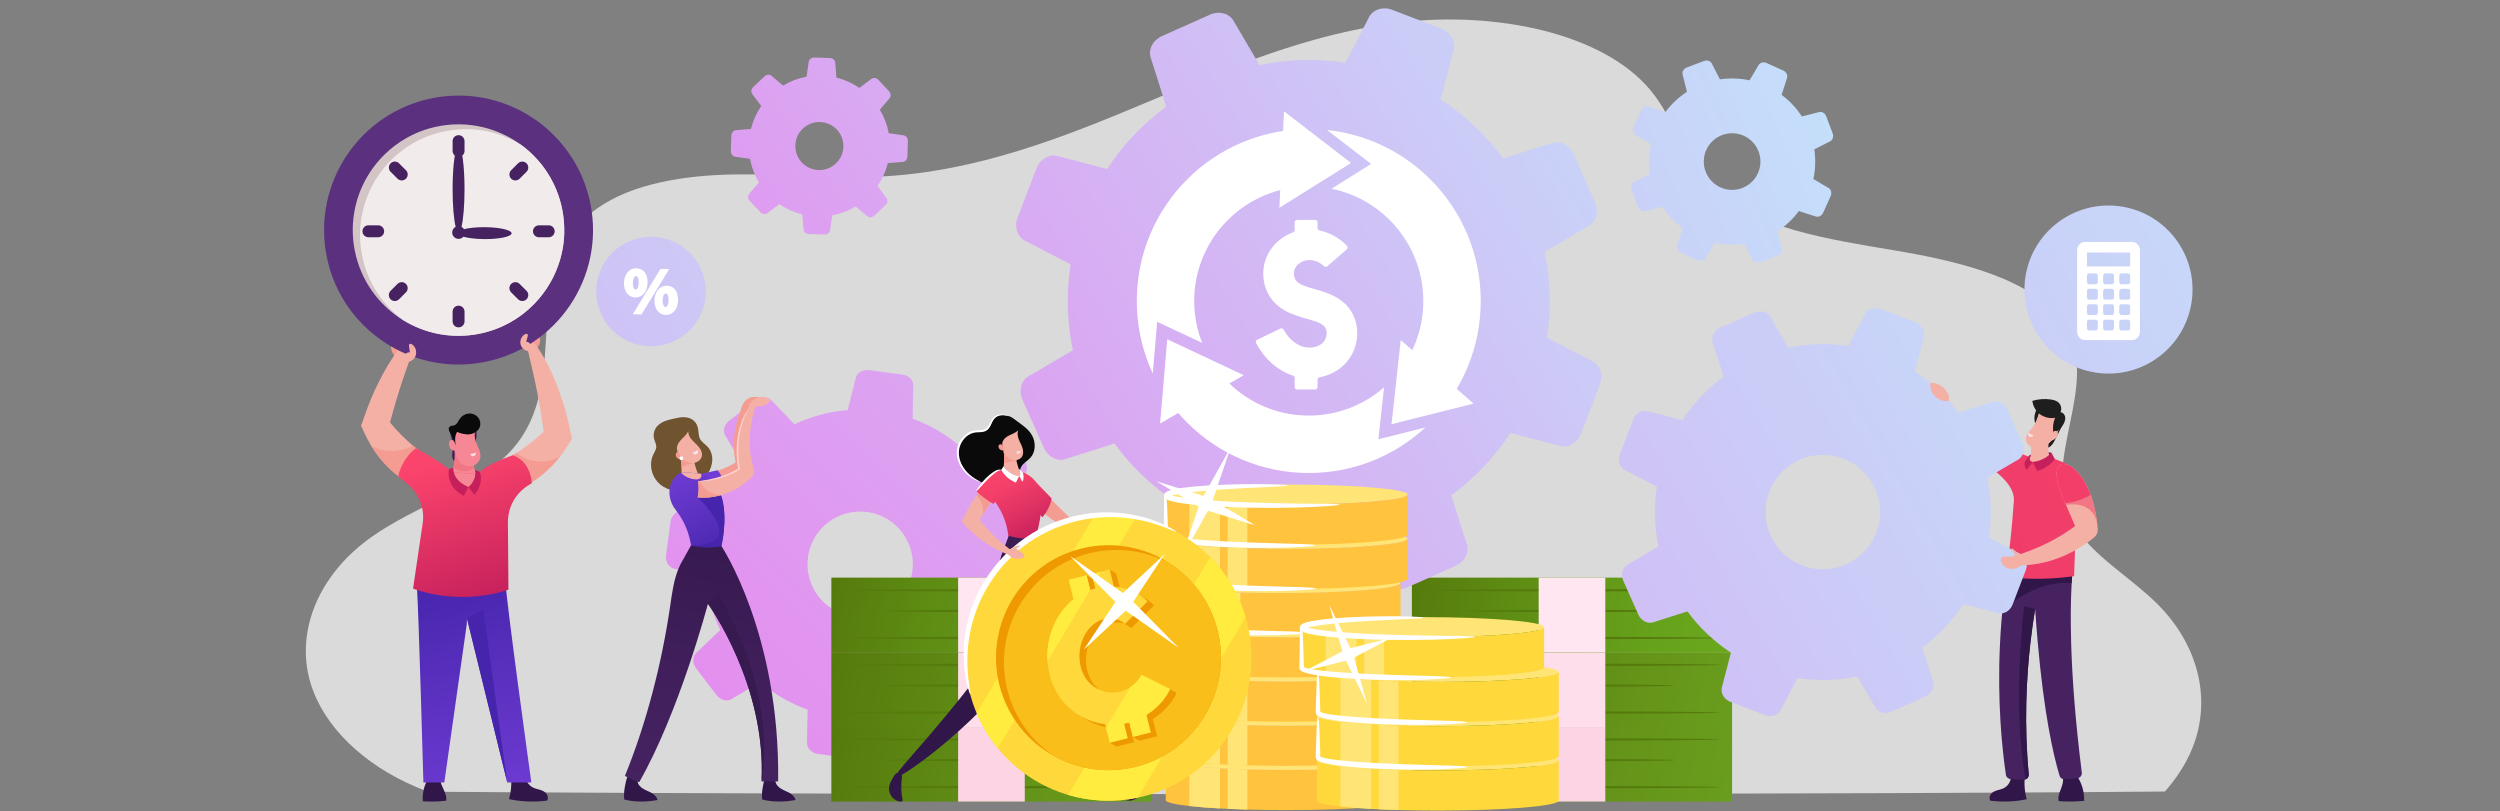 <?xml version="1.0" encoding="UTF-8"?>
<svg id="_圖層_1" data-name="圖層 1" xmlns="http://www.w3.org/2000/svg" xmlns:xlink="http://www.w3.org/1999/xlink" viewBox="0 0 1106 359">
  <rect x="0" y="0" width="1106" height="359" fill="#808080" stroke="none"/>
  <defs>
    <style>
      .cls-1 {
        fill: #ffd1cc;
      }

      .cls-2 {
        fill: #c5205c;
      }

      .cls-3 {
        fill: url(#_鍊踑臇_蜸馯鳺艜_6-3);
      }

      .cls-4 {
        fill: url(#_鍊踑臇_蜸馯鳺艜_6-4);
      }

      .cls-5 {
        fill: url(#_鍊踑臇_蜸馯鳺艜_37-2);
      }

      .cls-6 {
        fill: url(#_鍊踑臇_蜸馯鳺艜_8-2);
      }

      .cls-7 {
        fill: #ffdeeb;
      }

      .cls-8 {
        fill: #f4e4eb;
      }

      .cls-9 {
        fill: url(#_鍊踑臇_蜸馯鳺艜_6-2);
      }

      .cls-10 {
        fill: #f2ebeb;
      }

      .cls-11 {
        fill: #5a307f;
      }

      .cls-12 {
        fill: #ffc33e;
      }

      .cls-13 {
        fill: url(#_鍊踑臇_蜸馯鳺艜_6-7);
      }

      .cls-14, .cls-15 {
        fill: #fff;
      }

      .cls-16 {
        fill: #d3c5c5;
      }

      .cls-17 {
        fill: #f9dee4;
      }

      .cls-18 {
        fill: #1e1e1e;
      }

      .cls-19 {
        fill: url(#_鍊踑臇_蜸馯鳺艜_23);
      }

      .cls-20 {
        fill: url(#_鍊踑臇_蜸馯鳺艜_9-3);
      }

      .cls-21 {
        fill: #70532f;
      }

      .cls-22 {
        fill: #703cd5;
      }

      .cls-23 {
        fill: #ef9900;
      }

      .cls-24 {
        fill: #f68895;
      }

      .cls-25 {
        fill: url(#_鍊踑臇_蜸馯鳺艜_22-2);
      }

      .cls-26 {
        fill: url(#_鍊踑臇_蜸馯鳺艜_26-2);
      }

      .cls-27 {
        fill: #ffec3e;
      }

      .cls-28 {
        fill: url(#_鍊踑臇_蜸馯鳺艜_9);
      }

      .cls-29 {
        fill: url(#_鍊踑臇_蜸馯鳺艜_22);
      }

      .cls-30 {
        fill: #4625ac;
      }

      .cls-31 {
        fill: url(#_鍊踑臇_蜸馯鳺艜_12);
      }

      .cls-32 {
        fill: #ffe576;
      }

      .cls-33 {
        fill: #ffd93b;
      }

      .cls-34 {
        fill: url(#_鍊踑臇_蜸馯鳺艜_26);
      }

      .cls-35 {
        fill: url(#_鍊踑臇_蜸馯鳺艜_14-2);
      }

      .cls-36 {
        fill: #567b0d;
      }

      .cls-37 {
        fill: url(#_鍊踑臇_蜸馯鳺艜_23-2);
      }

      .cls-38 {
        fill: #961449;
      }

      .cls-39 {
        fill: #f5b0a6;
      }

      .cls-40 {
        fill: url(#_鍊踑臇_蜸馯鳺艜_6-5);
      }

      .cls-41 {
        fill: #311649;
      }

      .cls-42 {
        fill: url(#_鍊踑臇_蜸馯鳺艜_9-2);
      }

      .cls-43 {
        fill: #fcd4e4;
      }

      .cls-44 {
        fill: #ffe6f0;
      }

      .cls-45 {
        fill: #0a0a0a;
      }

      .cls-46 {
        fill: #f17785;
      }

      .cls-47 {
        fill: url(#_鍊踑臇_蜸馯鳺艜_8);
      }

      .cls-15 {
        opacity: .71;
      }

      .cls-48 {
        fill: #371a4f;
      }

      .cls-49 {
        fill: url(#_鍊踑臇_蜸馯鳺艜_37);
      }

      .cls-50 {
        fill: #f49c92;
      }

      .cls-51 {
        fill: #f9be19;
      }

      .cls-52 {
        fill: #462261;
      }

      .cls-53 {
        fill: url(#_鍊踑臇_蜸馯鳺艜_12-3);
      }

      .cls-54 {
        fill: url(#_鍊踑臇_蜸馯鳺艜_6-6);
      }

      .cls-55 {
        fill: url(#_鍊踑臇_蜸馯鳺艜_12-2);
      }

      .cls-56 {
        fill: url(#_鍊踑臇_蜸馯鳺艜_6);
      }

      .cls-57 {
        fill: url(#_鍊踑臇_蜸馯鳺艜_14);
      }
    </style>
    <linearGradient id="_鍊踑臇_蜸馯鳺艜_37" data-name="鍊踑臇 蜸馯鳺艜 37" x1="770.33" y1="350.98" x2="625.57" y2="326.02" gradientUnits="userSpaceOnUse">
      <stop offset="0" stop-color="#6a9e1e"/>
      <stop offset=".38" stop-color="#649419"/>
      <stop offset="1" stop-color="#567b0d"/>
    </linearGradient>
    <linearGradient id="_鍊踑臇_蜸馯鳺艜_26" data-name="鍊踑臇 蜸馯鳺艜 26" x1="770.33" y1="318" x2="625.57" y2="293.03" gradientUnits="userSpaceOnUse">
      <stop offset="0" stop-color="#6a9e1e"/>
      <stop offset=".53" stop-color="#608d15"/>
      <stop offset="1" stop-color="#567b0d"/>
    </linearGradient>
    <linearGradient id="_鍊踑臇_蜸馯鳺艜_14" data-name="鍊踑臇 蜸馯鳺艜 14" x1="770.33" y1="285" x2="625.57" y2="260.04" gradientUnits="userSpaceOnUse">
      <stop offset="0" stop-color="#6aa91e"/>
      <stop offset=".29" stop-color="#66a11b"/>
      <stop offset=".72" stop-color="#5d8c13"/>
      <stop offset="1" stop-color="#567b0d"/>
    </linearGradient>
    <linearGradient id="_鍊踑臇_蜸馯鳺艜_6" data-name="鍊踑臇 蜸馯鳺艜 6" x1="361.24" y1="266.13" x2="796.19" y2=".56" gradientUnits="userSpaceOnUse">
      <stop offset="0" stop-color="#e58def"/>
      <stop offset=".03" stop-color="#e390ef"/>
      <stop offset=".69" stop-color="#cbccf7"/>
      <stop offset="1" stop-color="#c2e4fb"/>
    </linearGradient>
    <linearGradient id="_鍊踑臇_蜸馯鳺艜_6-2" data-name="鍊踑臇 蜸馯鳺艜 6" x1="440.93" y1="362.98" x2="878.58" y2="111.63" gradientTransform="translate(-20.4 -171.33) rotate(6.55)" xlink:href="#_鍊踑臇_蜸馯鳺艜_6"/>
    <linearGradient id="_鍊踑臇_蜸馯鳺艜_6-3" data-name="鍊踑臇 蜸馯鳺艜 6" x1="236.99" y1="202.04" x2="674.64" y2="-49.3" gradientTransform="translate(7.39 -44.35) rotate(-5.21)" xlink:href="#_鍊踑臇_蜸馯鳺艜_6"/>
    <linearGradient id="_鍊踑臇_蜸馯鳺艜_6-4" data-name="鍊踑臇 蜸馯鳺艜 6" x1="372.74" y1="480.74" x2="977.63" y2="111.39" gradientTransform="translate(-163.61 -62.1) rotate(-13.37)" xlink:href="#_鍊踑臇_蜸馯鳺艜_6"/>
    <linearGradient id="_鍊踑臇_蜸馯鳺艜_23" data-name="鍊踑臇 蜸馯鳺艜 23" x1="-1574.3" y1="244.82" x2="-1553.69" y2="356.23" gradientTransform="translate(-1245.51) rotate(-180) scale(1 -1)" gradientUnits="userSpaceOnUse">
      <stop offset="0" stop-color="#371a4f"/>
      <stop offset=".52" stop-color="#411f5c"/>
      <stop offset="1" stop-color="#462261"/>
    </linearGradient>
    <linearGradient id="_鍊踑臇_蜸馯鳺艜_22" data-name="鍊踑臇 蜸馯鳺艜 22" x1="320.76" y1="245.87" x2="300.51" y2="207.48" gradientUnits="userSpaceOnUse">
      <stop offset="0" stop-color="#4625ac"/>
      <stop offset=".49" stop-color="#5c31c1"/>
      <stop offset="1" stop-color="#703cd5"/>
    </linearGradient>
    <linearGradient id="_鍊踑臇_蜸馯鳺艜_37-2" data-name="鍊踑臇 蜸馯鳺艜 37" x1="513.5" y1="350.98" x2="368.74" y2="326.02" xlink:href="#_鍊踑臇_蜸馯鳺艜_37"/>
    <linearGradient id="_鍊踑臇_蜸馯鳺艜_26-2" data-name="鍊踑臇 蜸馯鳺艜 26" x1="513.5" y1="318" x2="368.74" y2="293.03" xlink:href="#_鍊踑臇_蜸馯鳺艜_26"/>
    <linearGradient id="_鍊踑臇_蜸馯鳺艜_14-2" data-name="鍊踑臇 蜸馯鳺艜 14" x1="513.5" y1="285" x2="368.74" y2="260.04" xlink:href="#_鍊踑臇_蜸馯鳺艜_14"/>
    <linearGradient id="_鍊踑臇_蜸馯鳺艜_9" data-name="鍊踑臇 蜸馯鳺艜 9" x1="409.04" y1="507.86" x2="1017.7" y2="158.31" gradientUnits="userSpaceOnUse">
      <stop offset="0" stop-color="#c5205c"/>
      <stop offset="1" stop-color="#fb446c"/>
    </linearGradient>
    <linearGradient id="_鍊踑臇_蜸馯鳺艜_6-5" data-name="鍊踑臇 蜸馯鳺艜 6" x1="386.11" y1="467.93" x2="994.77" y2="118.37" xlink:href="#_鍊踑臇_蜸馯鳺艜_6"/>
    <linearGradient id="_鍊踑臇_蜸馯鳺艜_9-2" data-name="鍊踑臇 蜸馯鳺艜 9" x1="407.69" y1="505.51" x2="1016.35" y2="155.95" xlink:href="#_鍊踑臇_蜸馯鳺艜_9"/>
    <linearGradient id="_鍊踑臇_蜸馯鳺艜_12" data-name="鍊踑臇 蜸馯鳺艜 12" x1="466.94" y1="233.63" x2="450.8" y2="202.99" gradientUnits="userSpaceOnUse">
      <stop offset="0" stop-color="#c5205c"/>
      <stop offset=".38" stop-color="#df3163"/>
      <stop offset=".75" stop-color="#f33f69"/>
      <stop offset="1" stop-color="#fb446c"/>
    </linearGradient>
    <linearGradient id="_鍊踑臇_蜸馯鳺艜_8" data-name="鍊踑臇 蜸馯鳺艜 8" x1="-5069.01" y1="-1645.13" x2="-5056.94" y2="-1645.13" gradientTransform="translate(-4822.15 183.66) rotate(-160.21) scale(1 -1)" gradientUnits="userSpaceOnUse">
      <stop offset="0" stop-color="#371a4f"/>
      <stop offset=".15" stop-color="#3d1d56"/>
      <stop offset=".45" stop-color="#44205e"/>
      <stop offset="1" stop-color="#462261"/>
    </linearGradient>
    <linearGradient id="_鍊踑臇_蜸馯鳺艜_8-2" data-name="鍊踑臇 蜸馯鳺艜 8" x1="6237.62" y1="293.07" x2="6289.51" y2="293.07" gradientTransform="translate(-5795.33)" xlink:href="#_鍊踑臇_蜸馯鳺艜_8"/>
    <linearGradient id="_鍊踑臇_蜸馯鳺艜_12-2" data-name="鍊踑臇 蜸馯鳺艜 12" x1="458.91" y1="237.85" x2="442.78" y2="207.22" xlink:href="#_鍊踑臇_蜸馯鳺艜_12"/>
    <linearGradient id="_鍊踑臇_蜸馯鳺艜_12-3" data-name="鍊踑臇 蜸馯鳺艜 12" x1="452.02" y1="241.48" x2="435.89" y2="210.85" xlink:href="#_鍊踑臇_蜸馯鳺艜_12"/>
    <linearGradient id="_鍊踑臇_蜸馯鳺艜_23-2" data-name="鍊踑臇 蜸馯鳺艜 23" x1="195.37" y1="205.67" x2="211.03" y2="181.47" gradientTransform="matrix(1,0,0,1,0,0)" xlink:href="#_鍊踑臇_蜸馯鳺艜_23"/>
    <linearGradient id="_鍊踑臇_蜸馯鳺艜_22-2" data-name="鍊踑臇 蜸馯鳺艜 22" x1="195.79" y1="253.74" x2="217.61" y2="361.91" xlink:href="#_鍊踑臇_蜸馯鳺艜_22"/>
    <linearGradient id="_鍊踑臇_蜸馯鳺艜_9-3" data-name="鍊踑臇 蜸馯鳺艜 9" x1="218.62" y1="265.96" x2="198.22" y2="202.86" xlink:href="#_鍊踑臇_蜸馯鳺艜_9"/>
    <linearGradient id="_鍊踑臇_蜸馯鳺艜_6-6" data-name="鍊踑臇 蜸馯鳺艜 6" x1="-132.37" y1="357.56" x2="547.86" y2="-12.29" gradientTransform="translate(28.82 -51.04) rotate(10.66)" xlink:href="#_鍊踑臇_蜸馯鳺艜_6"/>
    <linearGradient id="_鍊踑臇_蜸馯鳺艜_6-7" data-name="鍊踑臇 蜸馯鳺艜 6" x1="403.63" y1="415.86" x2="1083.85" y2="46.02" gradientTransform="translate(275.78 -546.31) rotate(37.93)" xlink:href="#_鍊踑臇_蜸馯鳺艜_6"/>
  </defs>
  <path class="cls-15" d="M970.94,328.18c-2.42,7.07-6.37,13.85-11.58,20.11-.52.63-1.06,1.25-1.6,1.87-.63,0-1.26.01-1.89.02-.45,0-.92,0-1.38.01-1.13,0-2.27.02-3.45.03-.67,0-1.35.01-2.04.02-.94,0-1.89.02-2.85.03-.24,0-.49,0-.73,0-.53,0-1.05,0-1.58,0-.7,0-1.4.01-2.11.02-2.84.02-5.78.04-8.8.07-5.89.04-12.1.08-18.62.13-2.31.01-4.66.03-7.06.04-.71,0-1.41,0-2.13.01-6.28.04-12.82.07-19.59.11-1.27,0-2.55,0-3.83.02-2.86.01-5.77.03-8.71.04-.89,0-1.79,0-2.69.01-8.48.04-17.3.08-26.43.12-4.09.02-8.23.03-12.44.05-55.93.21-122.46.35-194.94.4-21.85.02-44.23.03-67.04.03-3.96,0-7.9,0-11.84,0-107.4-.01-205.07-.22-279.32-.55-21.86-.1-41.69-.2-59.13-.32-2.13-.01-4.22-.03-6.28-.05-1.09,0-2.17-.02-3.24-.02-1.39,0-2.78-.02-4.13-.03-.72,0-1.42,0-2.13-.01-.1,0-.2,0-.3,0-3.63-.03-7.14-.06-10.51-.08-1.08,0-2.15-.02-3.2-.03-1.71-.62-3.39-1.29-5.05-1.98-23.62-9.95-41.3-27.05-46.99-46.22-6.76-22.81,3.66-47.84,26.81-64.32,19.39-13.81,46.8-21.89,61.84-38.23,28.99-31.51.78-80.74,38.27-107.31,15.53-11.01,38.65-14.64,60.54-15,21.89-.36,43.81,2.04,65.65.88,41.69-2.22,79.7-17.14,115.71-32.27,36.01-15.13,72.71-31.14,113.96-35.94,41.25-4.81,88.86,4.5,110.12,30.14,11.5,13.88,14.31,31.05,28.04,43.86,18.24,17.02,50.5,22.02,79.75,26.91,29.26,4.9,61.49,12.73,74.61,32,18.35,26.95-11.06,60.63,4.31,88.51,7.69,13.96,25.26,23.75,37.49,35.95,17.42,17.37,23.61,40.24,16.51,60.98Z"/>
  <g>
    <g>
      <rect class="cls-49" x="624.62" y="321.52" width="141.66" height="33.1"/>
      <ellipse class="cls-36" cx="694.65" cy="327.11" rx="66.37" ry=".52"/>
      <path class="cls-36" d="M740.89,336.27c0,.29-20.7.52-46.24.52s-46.24-.23-46.24-.52,20.7-.52,46.24-.52,46.24.23,46.24.52Z"/>
      <ellipse class="cls-36" cx="694.65" cy="348.23" rx="66.37" ry=".52"/>
      <rect class="cls-43" x="680.71" y="321.52" width="29.48" height="33.1"/>
    </g>
    <g>
      <rect class="cls-34" x="624.62" y="288.54" width="141.66" height="33.1"/>
      <ellipse class="cls-36" cx="694.65" cy="294.12" rx="66.37" ry=".52"/>
      <ellipse class="cls-36" cx="694.65" cy="303.28" rx="46.24" ry=".52"/>
      <ellipse class="cls-36" cx="694.65" cy="315.24" rx="66.37" ry=".52"/>
      <rect class="cls-7" x="680.71" y="288.54" width="29.48" height="33.1"/>
    </g>
    <g>
      <rect class="cls-57" x="624.62" y="255.54" width="141.66" height="33.1"/>
      <path class="cls-36" d="M761.02,261.13c0,.29-29.71.52-66.37.52s-66.37-.23-66.37-.52,29.71-.52,66.37-.52,66.37.23,66.37.52Z"/>
      <ellipse class="cls-36" cx="694.65" cy="270.29" rx="46.24" ry=".52"/>
      <ellipse class="cls-36" cx="694.65" cy="282.25" rx="66.37" ry=".52"/>
      <rect class="cls-44" x="680.71" y="255.54" width="29.48" height="33.1"/>
    </g>
  </g>
  <path class="cls-56" d="M707.81,170.07l-8.34,21.76c-1.6,4.16-5.73,6.53-9.43,5.4l-21.83-5.68c-7.1,10.87-16.01,20.15-26.16,27.58l6.83,21.5c1.32,3.64-.82,7.89-4.89,9.7l-21.28,9.49c-4.07,1.82-8.67.57-10.49-2.85l-11.43-19.45c-12.31,2.58-25.17,3.01-38,1.02l-10.37,20.02c-1.64,3.51-6.16,5-10.32,3.4l-21.76-8.34c-4.16-1.6-6.53-5.73-5.4-9.43l5.67-21.83c-10.87-7.1-20.15-16.01-27.58-26.16l-21.5,6.83c-3.64,1.32-7.89-.82-9.7-4.9l-9.49-21.28c-1.81-4.07-.57-8.67,2.85-10.49l19.46-11.43c-2.58-12.31-3.01-25.17-1.02-38l-20.03-10.37c-3.51-1.64-5-6.16-3.4-10.32l8.34-21.76c1.6-4.16,5.73-6.53,9.43-5.4l21.83,5.68c7.1-10.87,16.01-20.15,26.16-27.58l-6.83-21.5c-1.32-3.64.82-7.89,4.89-9.7l21.28-9.49c4.07-1.82,8.67-.57,10.49,2.85l11.43,19.45c12.31-2.58,25.16-3.01,38-1.02l10.37-20.02c1.64-3.51,6.16-5,10.32-3.4l21.76,8.34c4.16,1.6,6.53,5.73,5.4,9.43l-5.68,21.83c10.87,7.1,20.15,16.01,27.58,26.16l21.5-6.83c3.64-1.32,7.89.82,9.7,4.9l9.48,21.28c1.82,4.07.57,8.67-2.85,10.49l-19.46,11.43c2.58,12.31,3.01,25.17,1.02,38l20.03,10.37c3.51,1.64,5,6.16,3.4,10.32Z"/>
  <path class="cls-9" d="M808.92,83.16l-6.68-3.97c.94-4.38,1.06-8.81.41-13.1l6.93-3.54c1.21-.56,1.73-2.11,1.19-3.55l-2.84-7.52c-.54-1.44-1.96-2.26-3.24-1.88l-7.54,1.92c-2.35-3.64-5.37-6.9-8.97-9.56l2.39-7.4c.46-1.25-.27-2.72-1.67-3.36l-7.32-3.31c-1.4-.63-2.99-.21-3.62.96l-3.97,6.68c-4.38-.94-8.81-1.06-13.1-.42l-3.54-6.93c-.56-1.21-2.11-1.73-3.55-1.19l-7.52,2.84c-1.44.54-2.26,1.96-1.88,3.24l1.92,7.54c-3.64,2.35-6.9,5.37-9.56,8.97l-7.4-2.39c-1.25-.46-2.72.27-3.35,1.67l-3.31,7.32c-.63,1.4-.21,2.99.96,3.62l6.68,3.97c-.94,4.38-1.06,8.81-.41,13.1l-6.93,3.54c-1.21.56-1.73,2.11-1.19,3.55l2.84,7.52c.54,1.44,1.96,2.26,3.24,1.88l7.54-1.92c2.35,3.64,5.37,6.9,8.97,9.56l-2.39,7.4c-.46,1.25.27,2.72,1.67,3.36l7.32,3.31c1.4.63,2.99.21,3.62-.96l3.97-6.68c4.38.94,8.81,1.06,13.1.41l3.54,6.93c.56,1.21,2.11,1.73,3.55,1.19l7.52-2.84c1.44-.54,2.26-1.96,1.88-3.24l-1.92-7.54c3.64-2.35,6.9-5.37,9.56-8.97l7.4,2.39c1.25.46,2.72-.27,3.35-1.67l3.31-7.32c.63-1.4.21-2.99-.96-3.62ZM765.55,83.98c-6.91-.4-12.18-6.33-11.77-13.24.4-6.91,6.33-12.18,13.24-11.77,6.91.4,12.18,6.33,11.77,13.24-.4,6.91-6.33,12.18-13.24,11.77Z"/>
  <path class="cls-3" d="M399.71,59.87l-6.54-.94c-.69-3.74-2.04-7.25-3.94-10.4l4.28-5.03c.77-.83.67-2.22-.22-3.17l-4.67-4.97c-.89-.95-2.28-1.13-3.15-.42l-5.29,3.96c-3.03-2.09-6.45-3.66-10.14-4.57l-.53-6.58c-.05-1.13-1.1-2.05-2.4-2.09l-6.82-.21c-1.3-.04-2.41.81-2.53,1.93l-.94,6.54c-3.74.69-7.25,2.04-10.41,3.94l-5.03-4.28c-.83-.77-2.22-.67-3.17.22l-4.97,4.67c-.95.89-1.13,2.28-.42,3.15l3.96,5.29c-2.09,3.03-3.66,6.45-4.57,10.14l-6.58.53c-1.13.05-2.05,1.1-2.08,2.4l-.21,6.82c-.04,1.3.81,2.41,1.93,2.53l6.54.94c.69,3.74,2.04,7.25,3.94,10.41l-4.28,5.03c-.77.83-.67,2.22.22,3.17l4.67,4.97c.89.95,2.28,1.13,3.15.42l5.29-3.96c3.03,2.09,6.45,3.66,10.14,4.57l.54,6.58c.05,1.13,1.1,2.05,2.4,2.09l6.82.21c1.3.04,2.41-.81,2.53-1.93l.94-6.54c3.74-.69,7.25-2.04,10.41-3.94l5.03,4.28c.83.77,2.22.67,3.17-.22l4.97-4.67c.95-.89,1.13-2.28.42-3.15l-3.96-5.29c2.09-3.03,3.66-6.45,4.57-10.14l6.58-.53c1.13-.05,2.05-1.1,2.08-2.4l.21-6.82c.04-1.3-.81-2.41-1.93-2.53ZM365.99,74.65c-5.55,1.93-11.61-1-13.54-6.54-1.93-5.55,1-11.61,6.54-13.54,5.55-1.93,11.61,1,13.54,6.54s-1,11.61-6.54,13.54Z"/>
  <g>
    <g>
      <path class="cls-14" d="M646.94,167.46c.77-1.53,1.49-3.09,2.16-4.67,3.97-9.39,5.98-19.35,5.98-29.62s-2.01-20.23-5.98-29.62c-3.83-9.06-9.32-17.2-16.3-24.18-6.98-6.98-15.12-12.47-24.18-16.3-6.9-2.92-14.11-4.78-21.53-5.56l19.48,15.01-17.52,10.98c23.15,4.68,40.63,25.18,40.63,49.68,0,5.87-1,11.52-2.85,16.77-.6,1.69-1.28,3.35-2.05,4.96l-5.1-4.44-1.64,14.99-2.42,22.19,21.54-5.41,14.74-3.7-7.47-6.51c.89-1.49,1.72-3.01,2.5-4.56Z"/>
      <path class="cls-14" d="M528.32,133.17c0-21.69,13.69-40.24,32.89-47.46,1.68-.63,3.41-1.18,5.17-1.63l-.38,7.86,15.02-9.41h0l16.67-10.44-19.47-15-10.16-7.83-.42,8.66c-1.72.26-3.43.58-5.13.95-4.48.99-8.86,2.39-13.13,4.19-9.06,3.83-17.2,9.32-24.18,16.3-6.98,6.98-12.47,15.12-16.3,24.18-3.97,9.39-5.98,19.35-5.98,29.62s2.01,20.23,5.98,29.62c.35.83.71,1.65,1.09,2.46l1.94-22.88,19.91,9.35c-2.27-5.75-3.52-12.01-3.52-18.56Z"/>
      <path class="cls-14" d="M612.3,171.35c-8.91,7.78-20.56,12.5-33.3,12.5-11.7,0-22.49-3.99-31.08-10.67-1.42-1.1-2.77-2.28-4.06-3.52l6.37-3.68-14.8-6.95-19.05-8.95-1.97,23.32-1.18,13.95,8.03-4.64c1.13,1.31,2.3,2.59,3.53,3.83.14.14.28.29.42.43,6.98,6.98,15.12,12.47,24.18,16.3,9.39,3.97,19.36,5.99,29.62,5.99s20.23-2.01,29.62-5.99c8.11-3.43,15.47-8.18,21.94-14.15l-20.77,5.22,2.51-22.99Z"/>
    </g>
    <path class="cls-14" d="M596.5,135.94c-3.78-4.56-9.08-6.36-13.6-7.66-.43-.12-.84-.24-1.25-.36-3.38-.96-6.57-1.86-8.1-3.56-.32-.36-.58-.79-.77-1.27-.47-1.22-.49-2.72,0-3.99.07-.18.15-.36.24-.53,1.06-2,3.53-3.46,6.02-3.53,1.28-.04,2.61.25,3.85.8,1.04.47,2.03,1.13,2.88,1.94.4.38,1.01.4,1.42.04l8.65-7.53c.46-.4.48-1.09.07-1.53-3.33-3.48-7.63-5.86-12.18-6.81-.49-.1-.84-.53-.84-1.03v-2.55c0-.58-.47-1.06-1.06-1.06h-8.01c-.58,0-1.06.47-1.06,1.06v3.42c0,.44-.28.84-.69.99-4.71,1.73-8.74,5.1-11.05,9.47-3.62,6.85-2.62,15.57,2.43,21.18,2.71,3.02,6,4.73,9.31,5.93,1.75.64,3.5,1.13,5.18,1.61,1.77.5,3.49.99,4.94,1.58,1.36.56,2.47,1.21,3.18,2.05,1.4,1.69,1.02,5.13-.77,6.95-.65.66-1.48,1.18-2.41,1.56-2.05.82-4.62.91-6.89.12-1.12-.39-2.21-.97-3.23-1.71-1.92-1.39-3.62-3.36-4.91-5.73-.27-.49-.88-.68-1.38-.44l-10.31,4.97c-.54.26-.76.91-.48,1.44,3.56,6.82,9.29,11.99,15.86,14.27.16.06.32.11.48.16.44.14.74.55.74,1.01v4.05c0,.58.47,1.06,1.06,1.06h8.01c.58,0,1.06-.47,1.06-1.06v-3.3c0-.51.36-.94.86-1.03,0,0,0,0,0,0,4.38-.83,8.25-2.86,11.2-5.86,6.69-6.8,7.37-18.06,1.53-25.1Z"/>
  </g>
  <path class="cls-4" d="M462.75,247.61l-14.04-3.5c-.66-8.3-2.83-16.26-6.27-23.57l10.45-10.02c1.86-1.64,1.96-4.7.22-6.97l-9.08-11.88c-1.74-2.27-4.71-2.98-6.78-1.62l-12.41,7.45c-6.14-5.23-13.25-9.42-21.09-12.24l.31-14.46c.15-2.48-1.94-4.71-4.77-5.08l-14.82-1.98c-2.84-.38-5.44,1.22-5.94,3.65l-3.5,14.04c-8.3.66-16.26,2.83-23.57,6.27l-10.02-10.45c-1.64-1.86-4.69-1.96-6.97-.22l-11.88,9.08c-2.27,1.74-2.98,4.71-1.62,6.78l7.45,12.41c-5.23,6.14-9.42,13.25-12.24,21.09l-14.46-.31c-2.48-.15-4.7,1.94-5.08,4.77l-1.98,14.82c-.38,2.83,1.22,5.44,3.65,5.94l14.04,3.5c.66,8.3,2.83,16.26,6.27,23.57l-10.45,10.02c-1.86,1.64-1.96,4.7-.22,6.97l9.08,11.88c1.74,2.27,4.71,2.98,6.78,1.62l12.41-7.45c6.14,5.23,13.25,9.42,21.09,12.24l-.3,14.47c-.15,2.48,1.94,4.7,4.77,5.09l14.82,1.98c2.83.38,5.44-1.22,5.94-3.65l3.5-14.04c8.3-.66,16.26-2.83,23.57-6.27l10.02,10.45c1.64,1.86,4.69,1.96,6.97.22l11.88-9.08c2.27-1.74,2.98-4.71,1.62-6.78l-7.45-12.41c5.23-6.14,9.42-13.25,12.24-21.09l14.46.31c2.48.15,4.7-1.94,5.08-4.77l1.98-14.82c.38-2.83-1.22-5.44-3.65-5.94ZM385.93,272.29c-12.52,2.98-25.09-4.76-28.06-17.29-2.98-12.52,4.76-25.09,17.29-28.06,12.52-2.98,25.09,4.76,28.06,17.29,2.98,12.52-4.76,25.09-17.29,28.06Z"/>
  <path class="cls-21" d="M289.41,194.36c.31,1.08.93,2.11.93,3.23,0,1.28-.8,2.4-1.35,3.56-1.9,3.93-.95,8.96,2.02,12.16,2.97,3.2,7.7,4.54,11.98,3.68,4.28-.85,8.04-3.75,10.25-7.52,1.05-1.79,1.79-3.81,1.87-5.88.08-2.08-.54-4.22-1.91-5.78-1.15-1.3-2.81-2.2-3.57-3.76-.71-1.45-.5-3.18-.88-4.75-1.05-4.38-5.22-5.34-9.04-4.43-3.11.74-6.58,1.12-8.91,3.62-1.43,1.54-1.97,3.83-1.39,5.85Z"/>
  <path class="cls-50" d="M308.33,216.99c.04.11.09.21.14.32.21,0,.42.01.63.02.23,0,.47.02.7,0,.24-.01.47-.02.71-.03.48-.02.97-.06,1.47-.09.49-.06,1-.13,1.51-.2.25-.04.51-.08.77-.11.26-.04.51-.11.77-.16.52-.12,1.04-.24,1.58-.35.53-.15,1.06-.31,1.59-.47.27-.08.54-.16.81-.26.26-.1.53-.2.8-.31.27-.1.53-.21.81-.31.27-.11.54-.21.81-.34.53-.25,1.06-.51,1.6-.77.27-.12.53-.28.79-.43.26-.15.53-.3.79-.45.26-.15.53-.3.79-.46.26-.17.51-.34.77-.52.26-.17.51-.35.77-.52.13-.09.26-.17.38-.27l.37-.29c.49-.39.99-.78,1.48-1.18.21-.2.88-.82,1.55-1.44.98-.91,1.39-2.29,1.06-3.59-.47-1.89-1.12-4.54-1.3-5.76-.07-.5-.14-1-.2-1.49-.04-.5-.09-.99-.13-1.47-.06-.49-.06-.97-.09-1.45-.02-.48-.06-.95-.05-1.42,0-.47,0-.93,0-1.39,0-.46.04-.91.05-1.36,0-.22.02-.44.02-.66.01-.22.03-.44.05-.65.03-.43.07-.86.1-1.28.04-.42.1-.83.15-1.23.05-.4.09-.81.16-1.19.06-.39.13-.77.19-1.14.03-.19.06-.37.09-.55.04-.18.07-.36.11-.54.15-.71.27-1.39.44-2.02.12-.46.21-.91.32-1.34.04-.16.08-.31.13-.47.15-.56.29-1.09.43-1.57.15-.48.28-.92.39-1.33.05-.2.1-.39.15-.57.02-.06.04-.12.05-.18-.38.08-.76.19-1.12.34-.8.33-1.52.85-2.11,1.48-.14.24-.28.49-.43.75-.32.54-.6,1.14-.91,1.78-.08.15-.15.31-.22.46-.23.51-.45,1.04-.67,1.6-.07.18-.15.37-.22.56-.08.19-.14.38-.21.58-.13.39-.27.79-.41,1.2-.15.41-.25.84-.38,1.27-.12.43-.25.88-.36,1.33-.1.46-.2.92-.31,1.39-.05.24-.1.47-.15.72-.04.24-.08.49-.12.73-.08.49-.17,1-.24,1.51-.05.51-.11,1.03-.17,1.56-.07.53-.08,1.06-.11,1.61-.02.54-.07,1.09-.06,1.65,0,.56,0,1.12,0,1.69.03.57.06,1.14.1,1.72.12,1.58.33,3.19.64,4.82-.03.06-.06.12-.08.18-.44.26-.89.52-1.32.77l-.32.19c-.11.06-.23.12-.34.17-.22.11-.45.22-.67.33-.22.11-.44.23-.66.34-.22.11-.45.2-.67.29-.22.1-.45.2-.67.29-.22.1-.43.2-.66.28-.45.17-.89.33-1.33.49-.22.09-.44.15-.66.22-.22.07-.44.14-.66.21-.22.07-.43.14-.65.21-.22.06-.43.11-.65.17-.43.12-.86.23-1.28.34-.43.09-.85.18-1.26.27-.21.04-.41.1-.61.13-.21.03-.41.07-.61.1-.4.07-.8.14-1.19.21-.39.05-.78.1-1.16.15-.19.03-.38.05-.57.08-.19.03-.37.04-.56.06-.58.04-1.14.12-1.68.16-.1,2.36.32,4.74,1.24,6.91Z"/>
  <path class="cls-50" d="M327.95,180.99c.35.32,1.19.54,1.65.41.2-.86,1.08-1.39,1.95-1.56.05,0,.1-.02.14-.03.82-.14,1.66-.08,2.48-.22,1.5-.26,3-1.38,3.7-2.73-1.41-1.09-3.3-1.51-5.04-1.17-.38.08-.76.19-1.12.34-.8.33-1.52.85-2.11,1.48-.78.83-1.34,1.88-1.57,2.99-.03.16-.06.32-.08.48Z"/>
  <path class="cls-22" d="M310.21,209.63l2.12,8.24,7.69-2.06c.01-.23.02-.47.02-.71,0-2.85-1.03-5.39-2.63-7.06l-7.2,1.59Z"/>
  <path class="cls-41" d="M282.1,344.55c-.41,1.48.53,3.03,1.76,3.95,1.23.92,2.72,1.4,4.07,2.11,1.35.72,2.66,1.81,2.96,3.31-4.85.91-9.93,1-14.72-.21-.4-2.9.39-7.4,1.43-10.14,1.67-.52,2.75.98,4.5.97Z"/>
  <path class="cls-41" d="M343.13,344.55c-.41,1.48.53,3.03,1.76,3.95,1.23.92,2.72,1.4,4.07,2.11,1.35.72,2.66,1.81,2.96,3.31-4.85.91-9.93,1-14.72-.21-.4-2.9.39-7.4,1.43-10.14,1.67-.52,2.75.98,4.5.97Z"/>
  <path class="cls-19" d="M344.24,345.68h-7.35c2.19-42.64-23.38-78.13-23.7-78.57,0,0,0,0,0,0,0,0,0,0,0,0-.18.71-12.7,47.87-30.39,78.9-2.24-.59-4.38-1.53-6.32-2.79,9.54-23.4,16.26-49.7,19.94-74.7.04-.3.09-.6.13-.9.81-5.56,1.57-11.19,3.75-16.36.51-1.22,1.12-2.42,1.82-3.56l3.6-6.49,2.26.05,3.57.09,7.58.17h0s0,.02,0,.02c0,0,25.95,38.79,25.12,104.13Z"/>
  <path class="cls-39" d="M300.04,197.22c.39,1.31.71,2.65.94,3.99h0c.07.41.14.81.19,1.21.01.08.02.17.03.25.19,1.41.29,2.83.3,4.25,0,.32,0,.64,0,.95v.02c0,.27-.01.55-.02.82-.04,1.19-.16,2.38-.32,3.57,1.27,1.09,2.71,1.81,4.39,1.88,1.68.07,3.37-.43,4.74-1.42-1.03-1.88-1.86-3.85-2.49-5.88,0-.01,0-.02-.01-.04-.08-.26-.16-.52-.23-.78-.1-.35-.19-.71-.28-1.06-.01-.04-.02-.07-.03-.11-.12-.47-.22-.94-.32-1.42-.03-.13-.05-.26-.08-.39-.15-.81-.28-1.63-.37-2.46-1.83-1.62-4.12-2.56-6.42-3.38Z"/>
  <path class="cls-29" d="M296.15,218.28c.1,2.04.72,4.03,1.73,5.81v.02c.09.12.18.24.27.37.81,1.14,1.67,2.27,2.45,3.43,2.72,4.06,4.34,8.64,5.12,13.31,2.33.61,4.9.94,7.61.92,2.02-.02,3.98-.22,5.8-.59,0,0,0-.02,0-.02.01-.05.02-.1.04-.16.02-.06.03-.13.05-.22.53-2.38,3.05-14.99-.95-23.81-.26-.58-.55-1.14-.87-1.68-.02-.03-.04-.06-.05-.09-1.56-2.6-3.83-4.72-7.07-5.93-.02,0-.04,0-.06,0-.56-.11-1.13-.17-1.71-.19-2.16-.07-4.01-.62-6.17-.49-.04,0-.07,0-.11,0-.32.03-.63.09-.93.18-.98.29-1.87.87-2.53,1.67-1.25,1.48-2.77,4.02-2.6,7.48Z"/>
  <path class="cls-30" d="M305.72,241.22c2.33.61,4.9.94,7.61.92,2.02-.02,3.98-.22,5.8-.59,0,0,0-.02,0-.02.01-.05.02-.1.04-.16.02-.06.03-.13.05-.22.53-2.38,3.05-14.99-.95-23.81l-9.63,2.74s23.4,21.53-2.92,21.14Z"/>
  <path class="cls-50" d="M300.04,197.22c.39,1.31.71,2.65.94,3.99h0c.07.41.14.81.19,1.21.01.08.02.17.03.25.19,1.41.29,2.83.3,4.25,1.7-1.14,3.71-1.83,5.76-1.93-.01-.04-.02-.07-.03-.11-.12-.47-.22-.94-.32-1.42-.03-.13-.05-.26-.08-.39-.15-.81-.28-1.63-.37-2.46-1.83-1.62-4.12-2.56-6.42-3.38Z"/>
  <path class="cls-39" d="M300.64,201.31c.31.43.63.86.9,1.32.1.17.19.34.28.52.08.06.16.11.24.17,1.37.93,2.98,1.61,4.63,1.5,1.65-.11,3.3-1.16,3.75-2.75.41-1.47-.25-3.05-1.2-4.24-.95-1.19-2.18-2.13-3.18-3.29-.5-.58-.95-1.25-1.24-1.96-.24-.58-.37-1.2-.33-1.81-.32.67-.77,1.28-1.27,1.83-.85.95-1.85,1.78-2.62,2.79-.77,1.02-1.33,2.3-1.11,3.56.15.87.65,1.64,1.16,2.36Z"/>
  <path class="cls-8" d="M306.65,200.15c.66-.2,1.28-.53,1.8-.98.12-.1.3-.05.34.1.11.36.1.74-.1,1.08-.25.43-.73.72-1.23.74-.4.02-.67-.28-.92-.6-.09-.12-.03-.29.11-.33Z"/>
  <path class="cls-50" d="M300.38,200.53c-.19-.26-.47-.52-.79-.48-.32.04-.51.37-.58.68-.18.8.18,1.69.86,2.14.69.45,1.65.41,2.31-.08-.55-.76-1.24-1.5-1.8-2.26Z"/>
  <path class="cls-39" d="M310.05,211.28c-.49.72-1.49.85-2.36.8-2.4-.14-4.73-1.22-6.4-2.95.3-.09.61-.15.93-.18.04,0,.08,0,.11,0,2.15-.13,4.01.43,6.17.49.58.02,1.15.08,1.71.19.18.55.16,1.18-.16,1.65Z"/>
  <path class="cls-48" d="M336.9,345.68c2.19-42.64-23.38-78.13-23.7-78.57l4.81-4.15s25.83,41.82,18.89,82.71Z"/>
  <path class="cls-39" d="M308.64,220.08c.69.07,1.4.08,2.14.1.23,0,.47.02.7,0,.24-.01.47-.02.71-.03.48-.02.97-.06,1.47-.09.49-.06,1-.13,1.51-.2.25-.04.51-.08.77-.11.26-.04.51-.11.77-.16.52-.12,1.04-.24,1.58-.35.26-.07.52-.15.78-.23.27-.08.54-.16.81-.25.27-.08.54-.16.81-.26.27-.1.53-.2.8-.31.27-.1.54-.21.81-.31.27-.11.54-.21.81-.34.53-.26,1.06-.51,1.6-.77.27-.12.53-.28.79-.43.26-.15.52-.3.79-.45.26-.15.53-.3.79-.46.26-.17.51-.34.77-.52.26-.17.51-.35.77-.52.13-.09.26-.17.38-.27l.37-.29c.49-.39.99-.78,1.48-1.18.21-.2.88-.82,1.55-1.44.98-.91,1.39-2.29,1.06-3.59-.47-1.89-1.12-4.54-1.3-5.76-.07-.5-.13-1-.2-1.49-.04-.5-.09-.99-.13-1.47-.06-.49-.06-.97-.09-1.45-.02-.48-.06-.95-.05-1.42,0-.47,0-.93,0-1.39,0-.46.04-.91.05-1.36,0-.22.02-.44.02-.67.01-.22.04-.43.05-.65.04-.43.07-.86.1-1.28.04-.42.1-.83.15-1.23.05-.4.08-.81.16-1.19.06-.39.13-.77.19-1.14.03-.19.06-.37.09-.55.04-.18.08-.36.11-.54.15-.71.27-1.39.44-2.02.16-.63.28-1.25.45-1.8.15-.56.29-1.09.43-1.57.15-.48.28-.92.38-1.33.05-.2.1-.39.15-.57.05-.18.1-.35.14-.51.08-.32.14-.59.18-.82.07-.46.04-.75-.11-.84-.15-.08-.4.04-.76.35-.18.16-.38.36-.61.61-.11.13-.24.26-.36.41-.12.15-.24.32-.37.49-.26.35-.54.75-.83,1.2-.29.45-.57.95-.89,1.49-.32.54-.6,1.14-.91,1.78-.32.63-.6,1.33-.9,2.06-.08.18-.15.37-.23.56-.08.19-.14.38-.21.58-.13.39-.27.79-.41,1.2-.15.41-.26.84-.38,1.27-.12.43-.25.88-.36,1.33-.1.46-.2.92-.31,1.39-.05.24-.11.47-.15.72-.04.24-.08.49-.12.73-.08.49-.17.99-.23,1.51-.06.51-.11,1.03-.17,1.56-.06.53-.08,1.06-.11,1.61-.02.54-.07,1.09-.06,1.65,0,.56,0,1.12,0,1.69.03.57.06,1.14.1,1.72.12,1.58.33,3.19.64,4.82-.03.06-.06.12-.08.18-.44.26-.88.52-1.32.77l-.33.19c-.11.06-.23.12-.34.17-.22.11-.45.23-.67.34-.22.11-.44.23-.66.34-.22.11-.45.2-.68.3-.22.1-.45.2-.67.29s-.43.2-.66.28c-.45.17-.89.33-1.33.49-.22.09-.44.15-.66.22-.22.07-.44.14-.66.21-.22.07-.43.14-.65.21-.22.06-.44.11-.65.17-.43.12-.86.23-1.28.34-.43.09-.84.18-1.26.27-.21.04-.41.1-.61.13-.21.03-.41.07-.61.1-.4.07-.8.14-1.19.21-.39.05-.78.1-1.16.15-.19.03-.38.05-.57.08-.19.03-.37.04-.56.06-.21.02-.41.04-.61.06-.36.04-.72.08-1.06.1.45,2.36.4,4.81-.14,7.15Z"/>
  <path class="cls-39" d="M331,180.99c.26-2.16,1.75-4.12,3.76-4.95,2.01-.83,4.45-.51,6.16.83-.7,1.35-2.21,2.47-3.7,2.73-.87.15-1.76.07-2.63.25-.86.17-1.75.7-1.95,1.56-.46.13-1.3-.09-1.65-.41Z"/>
  <path class="cls-50" d="M308.64,220.08c.69.07,1.4.08,2.14.1.23,0,.47.02.7,0,.24-.01.47-.02.71-.03.48-.02.97-.06,1.47-.09.49-.06,1-.13,1.51-.2.25-.04.51-.08.77-.11.26-.04.51-.11.77-.16.52-.12,1.04-.24,1.58-.35.26-.07.52-.15.78-.23-2.04-.12-4.07-.62-5.79-1.7-1.62-1.03-2.94-2.63-3.43-4.47-.36.04-.72.08-1.06.1.45,2.36.4,4.81-.14,7.15Z"/>
  <path class="cls-14" d="M300.6,202.72c0,.47.38.84.84.84s.84-.38.84-.84-.38-.84-.84-.84-.84.38-.84.84Z"/>
  <path class="cls-1" d="M331,180.99s-.13.11-.31.37c-.18.26-.44.63-.73,1.15-.6,1.02-1.38,2.56-2.08,4.57-.36,1-.68,2.12-.97,3.33-.29,1.22-.53,2.53-.71,3.92-.35,2.79-.44,5.89-.17,9.12.11,1.31.27,2.58.5,3.83-2.19,1.38-4.44,2.38-6.53,3.12-2.16.77-4.14,1.27-5.81,1.62-1.67.35-3.03.55-3.96.68-.94.13-1.45.19-1.45.24,0,.05.52.08,1.47.03.95-.05,2.33-.17,4.03-.46,1.7-.29,3.73-.74,5.94-1.47,2.21-.74,4.61-1.76,6.95-3.25l.22-.14-.05-.27c-.25-1.27-.41-2.63-.53-4-.26-3.18-.2-6.23.11-8.97.15-1.37.37-2.67.62-3.87.26-1.2.54-2.31.86-3.3.62-1.99,1.31-3.55,1.82-4.6.24-.53.47-.93.6-1.21.13-.28.19-.43.17-.45Z"/>
  <g>
    <g>
      <rect class="cls-5" x="367.79" y="321.52" width="141.66" height="33.1"/>
      <ellipse class="cls-36" cx="437.82" cy="327.11" rx="66.37" ry=".52"/>
      <path class="cls-36" d="M484.06,336.27c0,.29-20.7.52-46.24.52s-46.24-.23-46.24-.52,20.7-.52,46.24-.52,46.24.23,46.24.52Z"/>
      <ellipse class="cls-36" cx="437.82" cy="348.23" rx="66.37" ry=".52"/>
      <rect class="cls-43" x="423.88" y="321.52" width="29.48" height="33.1"/>
    </g>
    <g>
      <rect class="cls-26" x="367.79" y="288.54" width="141.66" height="33.1"/>
      <ellipse class="cls-36" cx="437.82" cy="294.12" rx="66.37" ry=".52"/>
      <ellipse class="cls-36" cx="437.82" cy="303.28" rx="46.24" ry=".52"/>
      <ellipse class="cls-36" cx="437.82" cy="315.24" rx="66.37" ry=".52"/>
      <rect class="cls-7" x="423.88" y="288.54" width="29.48" height="33.1"/>
    </g>
    <g>
      <rect class="cls-35" x="367.79" y="255.54" width="141.66" height="33.1"/>
      <path class="cls-36" d="M504.19,261.13c0,.29-29.72.52-66.37.52s-66.37-.23-66.37-.52,29.71-.52,66.37-.52,66.37.23,66.37.52Z"/>
      <ellipse class="cls-36" cx="437.82" cy="270.29" rx="46.24" ry=".52"/>
      <ellipse class="cls-36" cx="437.82" cy="282.25" rx="66.37" ry=".52"/>
      <rect class="cls-44" x="423.88" y="255.54" width="29.48" height="33.1"/>
    </g>
  </g>
  <path class="cls-38" d="M897.75,201.47s3.56-2.42,9.75-1.21v3.13l-8.24.97-1.81-1.08.3-1.81Z"/>
  <path class="cls-41" d="M919.14,343.73c1.99,3.13,3.01,6.86,2.88,10.56-3.73.33-7.51.46-11.24.12-.47-1.74.27-3.53.9-5.22.63-1.69,1.3-3.49.92-5.25,2.11-.13,4.42-.28,6.54-.22Z"/>
  <path class="cls-41" d="M896.07,341.91c-.72,3.86-.53,7.89.55,11.66-5.24,1.16-10.73,1.32-16.06.65-.67-.8-.39-2.17.26-2.99.65-.82,1.66-1.27,2.66-1.57s2.04-.51,2.98-.97c2.15-1.06,3.48-3.57,3.16-5.94,1.86-.96,4.37-1.15,6.44-.83Z"/>
  <path class="cls-52" d="M887.41,342.73c.15,1.05,1.01,1.85,2.07,1.93,1.87.14,3.77.26,5.69.34.36.01.71-.06,1.02-.19.86-.38,1.44-1.28,1.34-2.29-2.09-22.09-1.08-42.43.77-58.54.62-5.35,1.32-10.23,2.05-14.56.34,5.13.72,9.96,1.12,14.51,2.8,31.81,6.83,49.79,9.68,59.25.3,1.01,1.27,1.67,2.32,1.6,1.86-.12,3.69-.28,5.51-.46,1.26-.13,2.17-1.28,2.01-2.54-2.98-23.73-4.29-42.65-4.71-57.28-.09-3.05-.14-5.91-.16-8.59-.03-3.87.01-7.37.09-10.5.02-.68.04-1.34.06-1.99.07-1.97.15-3.78.24-5.43.04-.62.07-1.21.11-1.79.01-.21.03-.41.04-.61.06-.9.12-1.75.19-2.55,0-.09.01-.19.02-.28.04-.5.08-.97.12-1.43.2-2.13.4-3.78.56-4.98l-17.31.37-11.26.24c-.08.46-.16.92-.24,1.38-.02.1-.04.21-.05.32-.15.86-.28,1.72-.42,2.57-.3,1.89-.59,3.77-.85,5.63-.17,1.2-.33,2.4-.48,3.59h0c-.18,1.39-.34,2.76-.5,4.13-.05.48-.11.95-.16,1.43-.13,1.24-.26,2.48-.38,3.71-.18,1.86-.34,3.71-.49,5.53-.26,3.26-.46,6.46-.61,9.58-1.23,25.64.91,46.32,2.61,57.88Z"/>
  <path class="cls-41" d="M896.18,344.81c.86-.38,1.44-1.28,1.34-2.29-2.09-22.09-1.08-42.43.78-58.54.62-5.35,1.32-10.23,2.05-14.56l-4.9-1.22s-5.46,45.06.73,76.61Z"/>
  <path class="cls-41" d="M885.89,269.73c3.5-2.75,7.13-5.32,11.07-7.38,6-3.14,12.84-5.06,19.54-4.35.04-.62.07-1.21.11-1.79.01-.21.03-.41.04-.61.06-.9.12-1.75.19-2.55,0-.09.01-.19.02-.28.04-.5.08-.97.12-1.43.2-2.13.4-3.78.56-4.98l-17.31.37-11.26.24c-.08.46-.16.92-.24,1.38-.02.1-.04.21-.05.32-.15.86-.28,1.72-.42,2.57-.3,1.89-.59,3.77-.85,5.63-.17,1.2-.33,2.4-.48,3.59h0c-.18,1.39-.34,2.76-.5,4.13-.05.48-.11.95-.16,1.43-.13,1.24-.26,2.48-.38,3.71Z"/>
  <path class="cls-18" d="M912.28,188.36c-1.01,2-2.02,4-3.02,6-.7,1.4-1.5,2.89-2.91,3.56-1.3.62-2.96.35-4-.65,2.06-1.26,3.78-2.96,4.97-5.07.56-.99,1.01-2.05,1.77-2.9.76-.84,2.11-1.28,3.2-.94Z"/>
  <path class="cls-28" d="M919.61,221.12c-.38,2.81-.71,6.59-.99,10.69-.42,6.2-.72,13.12-.89,18.54,0,.14,0,.28-.01.41-.05,1.51-.09,2.9-.12,4.11-7.34,1.06-14.78,1.41-22.18,1.04-.48-.02-.97-.05-1.45-.08-2.41-.15-4.82-.37-7.21-.67.66-3.15,1.23-6.24,1.7-9.24.16-1.04.32-2.06.46-3.08.08-.53.15-1.06.22-1.58.79-5.86,1.8-19.54,1.81-19.8.47-8.37-12.1-15.62-12.1-15.62-.41-6.06,5.35-9.98,5.35-9.98,6.2,3.79,12.96,6.08,15.21,6.78,0,0,0,0,0,0,0,0,0,0,.01,0,1.37-.63,2.7-1.26,3.94-1.89,1.67.67,3.32,1.33,4.98,2,.03.01.05.02.08.04.93.37,1.86.74,2.78,1.12,2.44.98,4.98,2.03,6.66,4.05,2.92,3.5,2.33,8.63,1.71,13.16Z"/>
  <path class="cls-39" d="M897.75,204.14c3.22.58,6.54.48,9.68-.32-.76-1.61-1.17-3.35-1.25-5.09,0-.02,0-.05,0-.08-.03-.75,0-1.51.09-2.26.1-.84.28-1.66.54-2.47.26-.82.6-1.63,1.01-2.39-3.72-.11-7.78,1.41-9.45,4.31.12.73.19,1.46.21,2.2.01.32.01.65,0,.97,0,.42-.03.84-.07,1.26-.04.49-.1.98-.19,1.46-.14.82-.33,1.62-.58,2.42Z"/>
  <path class="cls-18" d="M901.19,180.86c-1.19,1.92-1.48,4.37-.78,6.52.56-1.5,1.11-2.94,1.67-4.43.26-.69.51-1.52.09-2.13-.13-.19-.33-.34-.56-.33-.23,0-.49.16-.42.38Z"/>
  <path class="cls-39" d="M898.59,199c0,.42-.03.84-.07,1.26.79-.07,1.56-.25,2.3-.55,1.65-.66,3.06-1.87,3.97-3.4.39-.66.7-1.38,1.24-1.91.22-.21.49-.39.78-.5.26-.82.6-1.63,1.01-2.39-3.72-.11-7.78,1.41-9.45,4.31.12.73.19,1.46.21,2.2.01.32.01.65,0,.97Z"/>
  <path class="cls-39" d="M902.34,180.6c-.13,3.15-1.31,6.24-3.3,8.68-1.13,1.38-2.59,2.69-2.79,4.47-.27,2.34,1.98,4.41,4.33,4.61,2.34.19,4.59-1.05,6.32-2.65,3.16-2.92,5.06-7.16,5.13-11.47-2.57-2.05-6.39-3.49-9.68-3.63Z"/>
  <path class="cls-18" d="M908.43,191.6c-.42-2.27-.15-4.67.76-6.79-2.29.47-4.83-.17-6.71-1.56-1.88-1.39-3.13-3.6-3.35-5.92,2.66-.79,5.57-1.01,8.31-.57,1.18.19,2.39.52,3.27,1.32,1.16,1.06,1.51,2.91.83,4.33,1.01-.05,1.83.92,2.06,1.91.22.99-.08,2.02-.52,2.93-1,2.06-2.55,3.41-4.63,4.35Z"/>
  <path class="cls-39" d="M908.29,191.39c.06-.46.54-.8,1-.77.46.03.87.37,1.04.8.17.43.13.93-.05,1.35s-.48.79-.82,1.11c-.5.47-1.11.87-1.79.93-.68.07-1.44-.27-1.7-.9.99-.69,2.15-1.33,2.32-2.52Z"/>
  <path class="cls-17" d="M899.3,192.4c-.65-.17-1.27-.47-1.8-.89-.12-.09-.29-.04-.33.11-.1.36-.07.73.14,1.05.27.41.75.68,1.24.68.39,0,.65-.3.87-.63.08-.12.02-.28-.12-.32Z"/>
  <path class="cls-2" d="M899.26,204.36l-2.55,3.48s-1.47-1.08-.96-3.49l2.01-2.87s-.3,2.83,1.51,2.89Z"/>
  <path class="cls-2" d="M907.5,200.26s-2.65,3.52-8.24,4.1l1.91,3.94s4.73-.79,7.88-5.26l-1.55-2.78Z"/>
  <path class="cls-40" d="M893.83,245.07l-13.96-7.23c1.38-8.94,1.09-17.9-.71-26.48l13.56-7.96c2.38-1.27,3.25-4.47,1.98-7.31l-6.61-14.83c-1.27-2.84-4.23-4.33-6.76-3.41l-14.99,4.76c-5.18-7.07-11.64-13.28-19.22-18.23l3.96-15.21c.78-2.58-.86-5.46-3.77-6.57l-15.16-5.81c-2.9-1.11-6.05-.07-7.19,2.37l-7.23,13.96c-8.94-1.38-17.9-1.09-26.48.71l-7.96-13.56c-1.27-2.38-4.47-3.25-7.31-1.98l-14.83,6.61c-2.84,1.27-4.33,4.23-3.41,6.76l4.76,14.99c-7.07,5.18-13.28,11.64-18.23,19.22l-15.21-3.96c-2.58-.78-5.46.87-6.57,3.77l-5.81,15.16c-1.11,2.9-.07,6.05,2.37,7.19l13.96,7.23c-1.38,8.94-1.09,17.9.71,26.48l-13.56,7.96c-2.38,1.27-3.25,4.47-1.98,7.31l6.61,14.83c1.27,2.84,4.23,4.33,6.76,3.41l14.99-4.76c5.18,7.07,11.64,13.29,19.22,18.23l-3.95,15.21c-.78,2.58.86,5.46,3.76,6.57l15.16,5.81c2.9,1.11,6.05.07,7.19-2.37l7.23-13.96c8.94,1.38,17.9,1.09,26.48-.71l7.96,13.56c1.27,2.38,4.47,3.25,7.31,1.98l14.83-6.61c2.84-1.27,4.33-4.23,3.41-6.76l-4.76-14.99c7.07-5.18,13.28-11.64,18.23-19.22l15.21,3.96c2.58.78,5.46-.87,6.57-3.77l5.81-15.16c1.11-2.9.07-6.05-2.37-7.19ZM806.43,251.86c-13.98,0-25.32-11.34-25.32-25.32s11.34-25.32,25.32-25.32,25.32,11.34,25.32,25.32-11.34,25.32-25.32,25.32Z"/>
  <path class="cls-39" d="M928.05,234.35c0,1.34-.61,2.62-1.68,3.46-.56.44-1.12.88-1.68,1.32-.28.22-.57.44-.87.65-.29.21-.59.42-.89.63-.22.15-.43.3-.65.46-.29.19-.57.37-.86.56-.58.36-1.14.74-1.72,1.08-.55.32-1.09.63-1.63.94l-.41.23-.41.21c-.27.14-.55.28-.82.42-1.08.58-2.18,1.06-3.25,1.55-.54.24-1.08.44-1.61.66-.53.21-1.06.43-1.59.61-.53.18-1.05.36-1.57.54-.51.18-1.04.32-1.54.47-.51.14-1.01.3-1.51.42-.5.12-.99.24-1.47.35-1.93.45-3.76.73-5.43.92-.41.05-.82.08-1.22.11-.4.03-.79.05-1.16.07-.75.05-1.47.04-2.13.03-1.33,0-2.48-.14-3.41-.27-.94-.15-1.66-.38-2.15-.6-.49-.23-.75-.49-.77-.78-.02-.28.21-.58.65-.89.44-.31,1.1-.61,1.93-.96.83-.37,1.85-.7,3.01-1.14.58-.21,1.2-.41,1.85-.67.33-.12.66-.24,1-.37.34-.12.69-.25,1.05-.39,1.43-.55,2.97-1.15,4.6-1.87.41-.18.82-.36,1.24-.54.42-.18.83-.39,1.26-.59.42-.2.86-.39,1.29-.61.43-.22.87-.44,1.31-.66.45-.21.88-.46,1.32-.7.44-.24.9-.47,1.34-.73.89-.52,1.81-1.02,2.71-1.6.23-.14.46-.28.69-.42l.34-.21.34-.22c.45-.3.91-.59,1.37-.9.48-.32.95-.67,1.43-.99.24-.17.48-.34.72-.5.19-.14.38-.29.57-.43.12-.09.24-.18.37-.27-.43-1.05-.87-2.07-1.29-3.07-.75-1.78-1.51-3.47-2.2-5.07-.18-.42-.36-.84-.53-1.24-.11-.25-.21-.5-.32-.74-.38-.88-.74-1.74-1.06-2.57-.58-1.43-1.07-2.78-1.49-4.04-.2-.63-.38-1.25-.54-1.83-.16-.59-.28-1.16-.39-1.7-.11-.54-.18-1.06-.23-1.56-.05-.49-.08-.96-.07-1.4.02-.89.15-1.66.41-2.3.26-.64.66-1.15,1.17-1.48.52-.34,1.14-.49,1.84-.44.69.05,1.48.28,2.3.72.41.22.83.49,1.27.81.43.32.86.69,1.31,1.11.45.42.88.89,1.32,1.41.45.51.88,1.08,1.31,1.7.87,1.22,1.7,2.64,2.48,4.22.55,1.15,1.09,2.38,1.58,3.7.19.5.37,1.01.54,1.54.62,1.9,1.17,3.93,1.59,6.07.31,1.58.57,3.21.76,4.89,0,0,0,0,0,.01.07.6.13,1.2.18,1.81h0s.05.32.05.32c.04.25.07.5.07.75Z"/>
  <path class="cls-46" d="M927.75,231.45c-2.01-10.43-13.57-8.13-13.77-8.09-.11-.25-.21-.5-.32-.74-.38-.88-.74-1.74-1.06-2.57-.58-1.43-1.07-2.78-1.49-4.04-.2-.63-.38-1.25-.54-1.83-.16-.59-.28-1.16-.39-1.7-.11-.54-.18-1.06-.23-1.56-.05-.49-.08-.96-.07-1.4.02-.89.15-1.66.41-2.3.26-.64.66-1.15,1.17-1.48.52-.34,1.14-.49,1.84-.44.69.05,1.48.28,2.3.72.41.22.83.49,1.27.81.43.32.86.69,1.31,1.11.45.42.88.89,1.32,1.41.45.51.88,1.08,1.31,1.7.87,1.22,1.7,2.64,2.48,4.22.55,1.15,1.09,2.38,1.58,3.7.19.5.37,1.01.54,1.54.62,1.9,1.17,3.93,1.59,6.07.31,1.58.57,3.21.76,4.89Z"/>
  <path class="cls-42" d="M924.87,218.95c-3.41,2.01-7.27,3.27-11.21,3.66-.38-.88-.74-1.74-1.06-2.57-.58-1.43-1.07-2.78-1.49-4.04-.2-.63-.38-1.25-.54-1.83-.16-.59-.28-1.16-.39-1.7-.11-.54-.18-1.06-.23-1.56-.05-.49-.08-.96-.07-1.4.02-.89.15-1.66.41-2.3.26-.64.66-1.15,1.17-1.48.52-.34,1.14-.49,1.84-.44.69.05,1.48.28,2.3.72.41.22.83.49,1.27.81.43.32.86.69,1.31,1.11.45.42.88.89,1.32,1.41.45.51.88,1.08,1.31,1.7.87,1.22,1.7,2.64,2.48,4.22.55,1.15,1.09,2.38,1.58,3.7Z"/>
  <path class="cls-39" d="M854.02,169.35c-.33,2.19.46,4.51,2.05,6.07,1.59,1.55,3.95,2.3,6.16,1.94.2-2.09-.6-4.06-2.1-5.56-1.49-1.5-3.99-2.62-6.11-2.45Z"/>
  <path class="cls-39" d="M895.29,246.37c-1.79-.69-3.72-2.57-5.11-3.9-.29.26.19,1.58.47,1.85.28.27.65.5.71.89.05.36-.22.71-.55.86-.33.15-.71.15-1.08.15-.84,0-1.69-.01-2.53-.02-.58,0-1.22.01-1.64.41-.46.44-.48,1.18-.31,1.79.39,1.42,1.58,2.55,2.98,3.02,1.4.47,2.96.31,4.31-.27s2.51-1.56,3.45-2.69c-.16-.67-.52-1.42-.69-2.09Z"/>
  <g>
    <g>
      <path class="cls-32" d="M622.72,336.19c0,2.45-23.95,4.44-53.5,4.44s-53.5-1.99-53.5-4.44,23.95-4.44,53.5-4.44,53.5,1.99,53.5,4.44Z"/>
      <path class="cls-12" d="M622.72,336.19v17.76c0,2.45-23.95,4.44-53.5,4.44-6.09,0-11.94-.09-17.39-.24-3.04-.09-5.96-.2-8.72-.32-1.16-.05-2.29-.11-3.39-.17-5.24-.29-9.84-.65-13.57-1.07-6.55-.74-10.42-1.65-10.42-2.63v-17.76c0,.98,3.87,1.9,10.42,2.63,3.73.42,8.32.78,13.57,1.07,1.1.06,2.23.12,3.39.17,2.77.13,5.68.24,8.72.32,5.45.16,11.3.24,17.39.24,29.55,0,53.5-1.99,53.5-4.44Z"/>
      <path class="cls-32" d="M539.72,339.89v17.76c-5.24-.29-9.84-.65-13.57-1.07v-17.76c3.73.42,8.32.78,13.57,1.07Z"/>
      <path class="cls-32" d="M551.83,340.39v17.76c-3.04-.09-5.96-.2-8.72-.32v-17.76c2.77.13,5.68.24,8.72.32Z"/>
    </g>
    <g>
      <ellipse class="cls-32" cx="569.22" cy="316.62" rx="53.5" ry="4.44"/>
      <path class="cls-12" d="M622.72,316.62v17.76c0,2.45-23.95,4.44-53.5,4.44-6.09,0-11.94-.09-17.39-.24-3.04-.09-5.96-.2-8.72-.32-1.16-.05-2.29-.11-3.39-.17-5.24-.29-9.84-.65-13.57-1.07-6.55-.74-10.42-1.65-10.42-2.63v-17.76c0,.98,3.87,1.9,10.42,2.63,3.73.42,8.32.78,13.57,1.07,1.1.06,2.23.12,3.39.17,2.77.13,5.68.24,8.72.32,5.45.16,11.3.24,17.39.24,29.55,0,53.5-1.99,53.5-4.44Z"/>
      <path class="cls-32" d="M539.72,320.33v17.76c-5.24-.29-9.84-.65-13.57-1.07v-17.76c3.73.42,8.32.78,13.57,1.07Z"/>
      <path class="cls-32" d="M551.83,320.82v17.76c-3.04-.09-5.96-.2-8.72-.32v-17.76c2.77.13,5.68.24,8.72.32Z"/>
    </g>
    <g>
      <path class="cls-32" d="M622.72,297.06c0,2.45-23.95,4.44-53.5,4.44s-53.5-1.99-53.5-4.44,23.95-4.44,53.5-4.44,53.5,1.99,53.5,4.44Z"/>
      <path class="cls-12" d="M622.72,297.06v17.76c0,2.45-23.95,4.44-53.5,4.44-6.09,0-11.94-.09-17.39-.24-3.04-.09-5.96-.2-8.72-.32-1.16-.05-2.29-.11-3.39-.17-5.24-.29-9.84-.65-13.57-1.07-6.55-.74-10.42-1.65-10.42-2.63v-17.76c0,.98,3.87,1.9,10.42,2.63,3.73.42,8.32.78,13.57,1.07,1.1.06,2.23.12,3.39.17,2.77.13,5.68.24,8.72.32,5.45.16,11.3.24,17.39.24,29.55,0,53.5-1.99,53.5-4.44Z"/>
      <path class="cls-32" d="M539.72,300.76v17.76c-5.24-.29-9.84-.65-13.57-1.07v-17.76c3.73.42,8.32.78,13.57,1.07Z"/>
      <path class="cls-32" d="M551.83,301.26v17.76c-3.04-.09-5.96-.2-8.72-.32v-17.76c2.77.13,5.68.24,8.72.32Z"/>
    </g>
    <g>
      <ellipse class="cls-32" cx="569.22" cy="277.49" rx="53.5" ry="4.44"/>
      <path class="cls-12" d="M622.72,277.49v17.76c0,2.45-23.95,4.44-53.5,4.44-6.09,0-11.94-.09-17.39-.24-3.04-.09-5.96-.2-8.72-.32-1.16-.05-2.29-.11-3.39-.17-5.24-.29-9.84-.65-13.57-1.07-6.55-.74-10.42-1.65-10.42-2.63v-17.76c0,.98,3.87,1.9,10.42,2.63,3.73.42,8.32.78,13.57,1.07,1.1.06,2.23.12,3.39.17,2.77.13,5.68.24,8.72.32,5.45.16,11.3.24,17.39.24,29.55,0,53.5-1.99,53.5-4.44Z"/>
      <path class="cls-32" d="M539.72,281.2v17.76c-5.24-.29-9.84-.65-13.57-1.07v-17.76c3.73.42,8.32.78,13.57,1.07Z"/>
      <path class="cls-32" d="M551.83,281.69v17.76c-3.04-.09-5.96-.2-8.72-.32v-17.76c2.77.13,5.68.24,8.72.32Z"/>
    </g>
    <g>
      <path class="cls-32" d="M619.58,257.93c0,2.45-23.95,4.44-53.5,4.44s-53.5-1.99-53.5-4.44,23.95-4.44,53.5-4.44,53.5,1.99,53.5,4.44Z"/>
      <path class="cls-12" d="M619.59,257.93v17.76c0,2.45-23.95,4.44-53.5,4.44-6.09,0-11.94-.09-17.39-.24-3.04-.09-5.96-.2-8.72-.32-1.16-.05-2.29-.11-3.39-.17-5.24-.29-9.84-.65-13.57-1.07-6.55-.74-10.42-1.65-10.42-2.63v-17.76c0,.98,3.87,1.9,10.42,2.63,3.73.42,8.32.78,13.57,1.07,1.1.06,2.23.12,3.39.17,2.77.13,5.68.24,8.72.32,5.45.16,11.3.24,17.39.24,29.55,0,53.5-1.99,53.5-4.44Z"/>
      <path class="cls-32" d="M536.58,261.63v17.76c-5.24-.29-9.84-.65-13.57-1.07v-17.76c3.73.42,8.32.78,13.57,1.07Z"/>
      <path class="cls-32" d="M548.69,262.13v17.76c-3.04-.09-5.96-.2-8.72-.32v-17.76c2.77.13,5.68.24,8.72.32Z"/>
    </g>
    <g>
      <ellipse class="cls-32" cx="569.22" cy="238.36" rx="53.5" ry="4.44"/>
      <path class="cls-12" d="M622.72,238.36v17.76c0,2.45-23.95,4.44-53.5,4.44-6.09,0-11.94-.09-17.39-.24-3.04-.09-5.96-.2-8.72-.32-1.16-.05-2.29-.11-3.39-.17-5.24-.29-9.84-.65-13.57-1.07-6.55-.74-10.42-1.65-10.42-2.63v-17.76c0,.98,3.87,1.9,10.42,2.63,3.73.42,8.32.78,13.57,1.07,1.1.06,2.23.12,3.39.17,2.77.13,5.68.24,8.72.32,5.45.16,11.3.24,17.39.24,29.55,0,53.5-1.99,53.5-4.44Z"/>
      <path class="cls-32" d="M539.72,242.07v17.76c-5.24-.29-9.84-.65-13.57-1.07v-17.76c3.73.42,8.32.78,13.57,1.07Z"/>
      <path class="cls-32" d="M551.83,242.56v17.76c-3.04-.09-5.96-.2-8.72-.32v-17.76c2.77.13,5.68.24,8.72.32Z"/>
    </g>
    <g>
      <path class="cls-32" d="M622.72,218.8c0,2.45-23.95,4.44-53.5,4.44s-53.5-1.99-53.5-4.44,23.95-4.44,53.5-4.44,53.5,1.99,53.5,4.44Z"/>
      <path class="cls-12" d="M622.72,218.8v17.76c0,2.45-23.95,4.44-53.5,4.44-6.09,0-11.94-.09-17.39-.24-3.04-.09-5.96-.2-8.72-.32-1.16-.05-2.29-.11-3.39-.17-5.24-.29-9.84-.65-13.57-1.07-6.55-.74-10.42-1.65-10.42-2.63v-17.76c0,.98,3.87,1.9,10.42,2.63,3.73.42,8.32.78,13.57,1.07,1.1.06,2.23.12,3.39.17,2.77.13,5.68.24,8.72.32,5.45.16,11.3.24,17.39.24,29.55,0,53.5-1.99,53.5-4.44Z"/>
      <path class="cls-32" d="M539.72,222.5v17.76c-5.24-.29-9.84-.65-13.57-1.07v-17.76c3.73.42,8.32.78,13.57,1.07Z"/>
      <path class="cls-32" d="M551.83,223v17.76c-3.04-.09-5.96-.2-8.72-.32v-17.76c2.77.13,5.68.24,8.72.32Z"/>
    </g>
    <path class="cls-14" d="M587.55,222.92c-3.33-.04-8.12-.09-14.05-.15-5.93-.08-12.99-.21-20.82-.49-3.91-.14-8.02-.32-12.27-.57-4.25-.25-8.65-.56-13.11-1.04-2.23-.25-4.43-.52-6.54-.92-.52-.1-1.04-.21-1.54-.33-.25-.06-.5-.13-.74-.2.74-.23,1.56-.41,2.36-.57,1-.2,2.01-.36,3.01-.51,2.01-.29,3.99-.52,5.93-.72,3.88-.39,7.59-.67,11.06-.9,3.47-.23,6.71-.41,9.67-.56,5.92-.28,10.71-.51,14.03-.67,3.32-.17,5.15-.33,5.15-.51s-1.84-.34-5.16-.46c-3.32-.12-8.14-.2-14.08-.12-2.97.04-6.23.12-9.73.26-3.5.14-7.23.35-11.17.68-1.97.17-3.98.37-6.05.65-1.03.14-2.08.29-3.14.49-.53.1-1.06.21-1.61.34-.54.13-1.09.27-1.66.49-.29.1-.59.23-.91.41-.17.09-.34.2-.54.37-.05.05-.1.09-.15.14-.05.04-.11.13-.16.2-.05.07-.1.14-.16.25-.05.11-.1.2-.13.33-.03.13-.05.28-.06.41,0,.14.02.28.06.41.03.13.08.23.13.34.05.12.11.18.16.26.05.07.12.15.16.2.05.05.1.1.15.14.05.05.1.09.14.12l.14.1c.36.24.66.36.96.49.59.23,1.15.39,1.72.54.56.14,1.12.26,1.68.37,2.23.43,4.47.72,6.74.97,4.54.49,8.97.78,13.25,1,4.28.22,8.41.35,12.34.43,7.87.15,14.95.1,20.89-.05,5.94-.15,10.75-.39,14.07-.64,3.32-.25,5.15-.49,5.14-.66,0-.17-1.85-.26-5.17-.31ZM517.27,218.72s0,0,0,0c0,0,0,0,0,0ZM517.27,219.71s0,0,0,0c0,0,0,0,0,0Z"/>
    <path class="cls-14" d="M569.45,240.5c-3.83-.11-8.39-.23-13.45-.4-1.26-.04-2.56-.09-3.88-.14-1.32-.06-2.67-.12-4.05-.18-1.37-.06-2.77-.12-4.19-.17-1.42-.06-2.86-.15-4.31-.22-5.4-.31-10.57-.66-15.26-1.21-1.17-.14-2.31-.29-3.41-.47-1.09-.18-2.16-.38-3.11-.66-.23-.07-.46-.15-.66-.23-.13-.05-.26-.12-.35-.17,0-.24-.01-.48-.02-.72-.02-1.01-.05-1.99-.07-2.92-.2-7.5-.47-12.59-.78-13.82h-.29s0,0,0,0l-.62.02-.11,12.19c-.02.52-.03,1.05-.04,1.6-.02.94-.05,1.91-.07,2.92,0,.25-.01.51-.02.76v.19s0,.05,0,.05v.06s0,.09,0,.09c0,.06.01.12.03.18.01.05.03.1.05.15.15.4.37.61.53.75.17.15.33.25.49.34.15.09.3.16.44.23.29.13.57.24.85.33,1.11.37,2.22.61,3.36.84,1.14.22,2.31.41,3.51.58,4.78.67,9.98,1.09,15.42,1.39,1.47.07,2.91.16,4.34.21,1.43.05,2.83.09,4.22.14,1.38.04,2.74.08,4.07.12,1.33.03,2.63.04,3.9.05,5.08.04,9.66-.01,13.5-.13,7.68-.3,12.42-.66,12.41-1,0-.34-4.76-.61-12.41-.76ZM516.78,236.94v-.05s0-.02,0-.02c0,0,0,0,0,.01,0,.01,0,.03,0,.04,0,.01,0,.03,0,.02Z"/>
    <path class="cls-14" d="M569.84,259.61c-3.83-.11-8.39-.23-13.45-.4-1.26-.04-2.56-.09-3.88-.14-1.32-.06-2.67-.12-4.05-.18-1.37-.06-2.77-.12-4.19-.18-1.42-.06-2.86-.15-4.31-.22-5.4-.31-10.57-.66-15.26-1.21-1.17-.14-2.31-.29-3.41-.47-1.09-.18-2.16-.38-3.11-.66-.23-.07-.46-.15-.66-.23-.13-.05-.26-.12-.35-.17,0-.24-.01-.48-.02-.72-.02-1.01-.05-1.99-.07-2.92-.2-7.5-.47-12.59-.78-13.82h-.29c-.31,1.23-.59,6.32-.78,13.82-.02.94-.05,1.91-.07,2.92,0,.25-.01.51-.02.76v.19s0,.05,0,.05v.06s0,.09,0,.09c0,.06.01.12.03.18.01.05.03.1.05.15.15.4.37.61.53.75.17.15.33.25.49.34.15.09.3.16.44.23.29.13.57.24.85.33,1.11.37,2.22.61,3.36.84,1.14.22,2.31.41,3.51.58,4.78.67,9.98,1.09,15.42,1.39,1.47.07,2.91.16,4.34.21,1.43.05,2.83.09,4.22.14,1.38.04,2.74.08,4.07.12,1.33.02,2.63.04,3.9.05,5.08.04,9.66-.01,13.5-.13,7.68-.3,12.42-.66,12.41-1,0-.34-4.76-.61-12.41-.76ZM517.18,256.05v-.05s0-.02,0-.02c0,0,0,0,0,.01,0,.01,0,.03,0,.04,0,.01,0,.03,0,.02Z"/>
    <path class="cls-14" d="M566.21,279.23c-3.83-.11-8.39-.23-13.45-.4-1.26-.04-2.56-.09-3.88-.14-1.32-.06-2.67-.12-4.05-.18-1.38-.06-2.77-.12-4.19-.18-1.42-.06-2.86-.15-4.31-.22-5.4-.31-10.57-.66-15.26-1.21-1.17-.14-2.31-.29-3.41-.47-1.09-.18-2.16-.38-3.11-.66-.23-.07-.46-.15-.66-.23-.13-.05-.26-.12-.35-.17,0-.24-.01-.48-.02-.72-.02-1.01-.05-1.99-.07-2.92-.2-7.5-.47-12.59-.78-13.82h-.29c-.31,1.23-.59,6.32-.78,13.82-.02.94-.05,1.91-.07,2.92,0,.25-.01.51-.02.76v.19s0,.05,0,.05v.06s0,.09,0,.09c0,.06.01.12.03.18.01.05.03.1.05.15.15.4.37.61.53.75.17.15.33.25.49.34.15.09.3.16.44.23.29.13.57.24.85.33,1.11.37,2.22.61,3.36.84,1.14.22,2.31.41,3.51.58,4.78.67,9.98,1.09,15.42,1.39,1.47.07,2.91.16,4.34.21,1.43.05,2.83.09,4.22.14,1.38.04,2.74.08,4.07.12,1.33.02,2.63.04,3.9.05,5.08.04,9.66-.01,13.5-.13,7.68-.3,12.42-.66,12.41-1s-4.76-.61-12.41-.76ZM513.55,275.66v-.05s0-.02,0-.02c0,0,0,0,0,.01,0,.01,0,.03,0,.04,0,.01,0,.03,0,.02Z"/>
    <polygon class="cls-14" points="555.34 232.45 534.4 225.95 522.68 246.93 522.29 247.62 522.55 246.88 530.32 224.13 511.5 212.9 532.44 219.39 544.16 198.41 544.55 197.72 544.29 198.47 536.52 221.21 555.34 232.45"/>
  </g>
  <path class="cls-50" d="M477.78,235.13c-.22.01-.5,0-.82-.04-.24-.03-.5-.07-.78-.13-.29-.06-.6-.15-.9-.23-.63-.18-1.38-.41-2.16-.73-.4-.16-.82-.33-1.25-.52-.35-.15-.7-.33-1.08-.51l-.23-.11c-.95-.46-1.95-1.03-2.81-1.54-.38-.22-.75-.46-1.14-.72l-.32-.21-.75-.5-.73-.53c-.12-.09-.25-.19-.39-.28-.37-.27-.75-.54-1.1-.84-.51-.41-1.02-.83-1.51-1.24-.47-.42-.96-.86-1.43-1.3-.35-.32-.69-.66-1.01-1l-.32-.33-.63-.66-.58-.66-.19-.22c-.33-.38-.63-.74-.92-1.1-.6-.78-1.3-1.7-1.86-2.6l-.06-.09c-.25-.4-.49-.77-.69-1.15-.22-.41-.43-.81-.62-1.19-.33-.65-.6-1.32-.86-2.13-.12-.37-.2-.65-.25-.91-.06-.28-.1-.55-.12-.8-.08-.85.06-1.43.38-1.64.1-.07.22-.1.37-.11.34-.02.79.1,1.31.35.21.1.44.23.68.37.2.12.48.29.77.5.49.34,1,.76,1.55,1.2l.17.14c.3.25.61.52.92.81.12.11.24.22.36.33.21.19.42.38.63.58.2.19.41.39.62.59.49.46.99.94,1.49,1.45l1.14,1.12.57.58.6.59c.19.18.37.37.55.56.22.22.43.45.66.67.41.4.82.82,1.23,1.24.43.41.85.83,1.26,1.25.22.23.46.46.69.68.18.18.36.35.54.53l.6.6.6.58,1.14,1.13,2.14,2.1.97.97c.32.31.62.61.9.89.19.2.38.39.56.58.35.36.67.69.96,1.01.22.24.42.48.6.7.19.22.35.42.48.6.66.9.57,1.18.57,1.19,0,0-.09.1-.49.12Z"/>
  <path class="cls-31" d="M456.03,210.96l9.18,9.49s-.11,3.41-3.97,8.38l-4.21-4.09-1.01-13.77Z"/>
  <path class="cls-45" d="M439.67,185.19c-1.28,1.53-1.6,3.85-3.27,4.92-1.38.88-3.16.59-4.79.78-4.24.48-7.51,4.62-7.73,8.88-.21,4.26,2.2,8.37,5.59,10.96s7.65,3.82,11.89,4.32c1.51.18,3.06.28,4.54-.04,1.49-.32,2.93-1.09,3.79-2.35,1.29-1.9,1.05-4.52,2.29-6.46.96-1.5,2.66-2.35,3.86-3.67,2.38-2.6,2.44-6.78.76-9.87-1.74-3.2-5.13-5.08-7.91-7.26-2.48-1.94-6.7-2.98-9.01-.22Z"/>
  <path class="cls-14" d="M433.73,213.2c-.02.05-.69-.12-1.83-.64-1.13-.53-2.75-1.41-4.38-2.99-.81-.79-1.62-1.74-2.32-2.88-.17-.29-.35-.58-.5-.89-.08-.15-.16-.31-.24-.47-.07-.16-.14-.32-.21-.49-.15-.32-.26-.67-.39-1.02-.05-.18-.1-.36-.16-.54-.06-.18-.1-.36-.14-.55-.34-1.48-.41-3.12-.03-4.75.19-.81.49-1.61.88-2.38.39-.77.89-1.49,1.47-2.16.58-.67,1.26-1.24,1.98-1.72.36-.25.75-.43,1.13-.63.4-.16.79-.33,1.2-.43.4-.13.82-.17,1.23-.25.41-.04.81-.06,1.2-.07.77-.02,1.5-.02,2.17-.15.67-.12,1.24-.38,1.69-.8.46-.41.79-.96,1.09-1.51.3-.56.56-1.13.86-1.68.3-.54.64-1.06,1.06-1.48.42-.42.88-.75,1.36-.98.48-.22.97-.35,1.42-.43.92-.12,1.71-.03,2.32.1,1.24.3,1.83.69,1.81.73-.03.08-.67-.19-1.87-.36-.6-.08-1.34-.11-2.16.05-.41.09-.83.23-1.24.44-.41.22-.8.52-1.15.9-.71.75-1.13,1.86-1.71,3.06-.3.59-.66,1.23-1.22,1.76-.27.27-.61.5-.97.68-.36.18-.74.3-1.13.38-1.55.31-3.1.04-4.51.5-.36.09-.71.25-1.06.38-.34.18-.68.34-1,.57-.65.43-1.26.94-1.78,1.55-.52.61-.99,1.26-1.34,1.96-.35.7-.63,1.42-.81,2.16-.35,1.47-.31,2.97-.02,4.35.03.17.07.34.12.51.05.17.09.34.13.5.12.32.2.65.34.96.06.16.13.31.19.46.07.15.14.3.21.44.13.3.3.57.45.85.63,1.1,1.37,2.03,2.12,2.81,1.5,1.57,3.02,2.52,4.07,3.14,1.06.61,1.69.9,1.66.97Z"/>
  <path class="cls-47" d="M503.53,352.59c-1.19,1.18-2.9,1.79-4.55,1.62-1.64-.17-3.12-1.05-4.55-1.91-.6-.36-1.22-.74-1.62-1.32-.4-.58-.54-1.43-.13-2.01.55-.77,1.66-.68,2.58-.56,2.57.34,5.19.3,7.75-.11,1.23-.19,2.35-.79,2.2.92-.11,1.24-.83,2.52-1.69,3.36Z"/>
  <path class="cls-41" d="M457.77,261.96c.09-2.98,0-5.74-.27-8.23-.07-.62-.14-1.23-.22-1.82-.08-.59-.19-1.16-.29-1.71-.21-1.1-.45-2.14-.74-3.09-.29-.95-.58-1.83-.93-2.62-.34-.79-.71-1.51-1.1-2.14-.38-.63-.8-1.17-1.23-1.63-.43-.46-.87-.83-1.32-1.11-.9-.57-1.85-.78-2.79-.64s-1.85.64-2.68,1.44c-.41.4-.81.87-1.18,1.41-.37.54-.72,1.15-1.06,1.83-.33.68-.64,1.42-.92,2.22s-.55,1.66-.79,2.58c-.23.92-.45,1.89-.65,2.92-.1.51-.18,1.04-.27,1.58-.09.54-.17,1.09-.25,1.66-.29,2.26-.52,4.74-.66,7.4-.17,2.66-.23,5.52-.3,8.55-.06,3.03-.06,6.25-.1,9.64-.02,2.93-.05,5.99-.11,9.16-.03.03-.05.07-.07.1-.54.71-1.07,1.43-1.62,2.14-.55.72-1.1,1.44-1.65,2.17-.55.73-1.11,1.45-1.67,2.18-2.55,3.34-5.08,6.57-7.54,9.68-1.24,1.55-2.44,3.08-3.64,4.56-.6.74-1.19,1.48-1.78,2.2-.59.72-1.17,1.44-1.75,2.14-.29.35-.57.7-.86,1.05-.29.35-.57.69-.86,1.03-.57.68-1.12,1.36-1.68,2.02-1.11,1.32-2.19,2.61-3.23,3.85-1.05,1.23-2.07,2.43-3.04,3.57-.98,1.14-1.93,2.24-2.83,3.28-1.82,2.09-3.46,3.97-4.9,5.63-.72.84-1.39,1.61-2.01,2.33-.62.72-1.18,1.38-1.68,1.99-1,1.21-1.77,2.18-2.24,2.91-.48.73-.67,1.21-.55,1.42.12.21.56.15,1.29-.17.72-.32,1.74-.87,3.01-1.66.63-.4,1.33-.85,2.09-1.36.38-.26.77-.52,1.19-.8.41-.28.83-.58,1.27-.89.87-.62,1.8-1.29,2.78-2.01.97-.74,2-1.51,3.08-2.33,1.07-.84,2.19-1.72,3.35-2.65,1.16-.94,2.35-1.93,3.59-2.95,1.23-1.04,2.5-2.12,3.79-3.25.64-.57,1.3-1.15,1.96-1.74.33-.3.66-.59,1-.89.33-.3.67-.61,1-.92.67-.62,1.35-1.24,2.04-1.88.69-.64,1.37-1.3,2.07-1.96,1.4-1.32,2.79-2.7,4.21-4.11,2.83-2.84,5.72-5.85,8.59-9.04.63-.7,1.26-1.39,1.88-2.1.61-.7,1.23-1.4,1.83-2.1.61-.69,1.2-1.4,1.79-2.1.59-.7,1.17-1.4,1.75-2.09l.81-.97.74-2.52h0c1.29-3.76,2.4-7.49,3.31-11.11.92-3.62,1.61-7.15,2.11-10.51.51-3.36.78-6.57.89-9.55Z"/>
  <path class="cls-6" d="M493.87,351.31c-.43.13-1.32-1.34-2.66-4.07-.33-.68-.69-1.44-1.08-2.28-.4-.83-.83-1.73-1.29-2.7-.93-1.94-1.92-4.16-3.11-6.57-.58-1.21-1.19-2.48-1.82-3.8-.31-.66-.65-1.33-.99-2.01-.34-.68-.68-1.37-1.03-2.08-.35-.71-.7-1.42-1.06-2.15-.18-.36-.36-.73-.54-1.1-.19-.37-.38-.74-.57-1.11-.76-1.49-1.53-3.02-2.33-4.6-.39-.79-.81-1.57-1.23-2.37-.42-.8-.84-1.61-1.26-2.42-.42-.82-.85-1.64-1.28-2.47-.44-.83-.89-1.66-1.34-2.5-.44-.84-.89-1.69-1.35-2.55-.23-.43-.45-.86-.68-1.29-.23-.43-.47-.86-.7-1.29-.94-1.73-1.88-3.48-2.82-5.26-.97-1.76-1.92-3.51-2.84-5.24-.23-.43-.46-.86-.69-1.29-.24-.42-.47-.85-.7-1.27-.46-.85-.91-1.69-1.36-2.52-.44-.84-.88-1.66-1.32-2.48-.44-.82-.88-1.62-1.31-2.42-.43-.8-.85-1.6-1.26-2.39-.41-.79-.8-1.57-1.22-2.34-.81-1.53-1.58-3.04-2.32-4.52-.18-.37-.36-.74-.54-1.1-.18-.36-.36-.72-.54-1.08-.36-.72-.71-1.42-1.04-2.12-.34-.7-.66-1.39-.97-2.07-.32-.68-.61-1.35-.92-2.01-.61-1.31-3.71-6.42-4.46-7.44-1.66-2.25-2.87-4.94-2.95-7.77-.08-2.68.87-5.27,1.8-7.78.89-2.4,1.78-4.8,2.66-7.2.71.09,1.58-.65,2.28-.55,1.52.2,3.05.4,4.58.38,1.63-.02,3.04-.16,4.59-.67-.27,6.1.26,12.3,1.79,18.19.29.36.58.74.86,1.12.83,1.1,1.67,2.26,2.53,3.49.43.61.85,1.25,1.27,1.9.42.65.84,1.32,1.27,2.01.43.68.85,1.38,1.28,2.1.21.36.43.72.64,1.08.21.37.42.74.63,1.11.84,1.5,1.68,3.05,2.53,4.66.43.8.83,1.63,1.24,2.46.41.83.82,1.68,1.23,2.54.4.86.82,1.73,1.23,2.61.39.89.78,1.79,1.18,2.69.39.91.78,1.83,1.18,2.75.19.46.39.93.59,1.4.19.47.38.94.56,1.42.75,1.9,1.49,3.84,2.23,5.8.7,1.98,1.39,3.94,2.05,5.87.16.48.33.96.49,1.45.15.48.31.97.46,1.45.3.96.6,1.91.9,2.86.29.95.58,1.88.87,2.81.27.94.53,1.86.79,2.78.26.92.51,1.82.77,2.72.25.9.5,1.78.72,2.66.45,1.76.88,3.48,1.31,5.15.1.42.21.83.31,1.24.09.41.19.82.28,1.23.18.81.37,1.62.55,2.4.18.79.35,1.56.52,2.32.17.76.34,1.5.49,2.24.29,1.47.58,2.88.85,4.23.55,2.68.95,5.14,1.31,7.29.18,1.07.34,2.07.48,3,.12.93.23,1.77.32,2.54.35,3.06.4,4.79-.04,4.92Z"/>
  <path class="cls-55" d="M460.5,226.85c-.47,3.77-1.27,7.49-2.39,11.12-1.66.24-3.43.32-5.25.23-2.44-.13-4.74-.56-6.8-1.24-.46-4.25-1.83-8.47-4.07-12.26-.54-.91-1.13-1.81-1.7-2.71-.11-.17-.22-.34-.32-.51-.87-1.4-1.68-2.82-2.19-4.34-.83-2.45-.7-5.34,1.05-7.24.17-.19.35-.36.55-.53.19-.15.38-.3.59-.43,0,0,0,0,0,0,.16-.1.33-.2.5-.29.77-.39,1.64-.65,2.54-.79.57-.09,1.15-.13,1.73-.13,1.95,0,3.58.6,5.52.77.54.05,1.07.14,1.59.27,3.51.91,6.37,3.71,7.71,6.82.49,1.13.81,2.29,1,3.48.43,2.56.27,5.2-.05,7.77Z"/>
  <path class="cls-41" d="M394.9,352.92c-1.15-1.19-1.74-2.9-1.58-4.55.16-1.64,1.02-3.12,1.86-4.55.35-.6.72-1.22,1.29-1.62s1.39-.54,1.95-.13c.75.55.66,1.66.54,2.58-.33,2.57-.29,5.19.1,7.75.19,1.23.77,2.35-.89,2.2-1.2-.11-2.44-.83-3.26-1.69Z"/>
  <path class="cls-39" d="M444.02,199.12s0,.02,0,.04h0c.22,1.98.26,3.98.12,5.97,0,.02,0,.04,0,.05,0,0,0,.02,0,.02-.03.33-.06.66-.09.99h0c.07.12,2.81,4.3,6.79,4.34.06-.02.12-.05.17-.08t0,0c.21-.17.58-.67.16-1.8,0,0,0,0,0-.01-.17-.41-.32-.82-.47-1.23-.33-.93-.62-1.87-.85-2.83-.05-.21-.1-.43-.15-.64-.18-.81-.33-1.62-.44-2.44-.02-.12-.03-.24-.05-.36-.1-.74-.16-1.48-.21-2.23-.63-.63-1.34-1.16-2.09-1.63-1.35-.85-3.07.27-2.88,1.85Z"/>
  <path class="cls-50" d="M444.02,199.12s0,.02,0,.04h0c.22,1.98.26,3.98.12,5.97.61-.28,1.25-.49,1.89-.66,1.19-.3,2.42-.44,3.65-.53-.18-.81-.33-1.62-.44-2.44-.02-.12-.03-.24-.05-.36-.1-.74-.16-1.48-.21-2.23-.63-.63-1.34-1.16-2.09-1.63-1.35-.85-3.07.27-2.88,1.85Z"/>
  <path class="cls-39" d="M443.67,198.32c.13.48.27.96.35,1.45.03.18.06.36.07.55.05.08.1.15.16.23.89,1.26,2.08,2.39,3.56,2.83,1.48.45,3.27.07,4.18-1.17.84-1.15.78-2.75.34-4.11-.44-1.36-1.21-2.58-1.7-3.92-.25-.67-.42-1.41-.44-2.13-.02-.59.07-1.17.3-1.7-.5.48-1.1.87-1.71,1.19-1.06.55-2.2.95-3.21,1.59-1.01.64-1.91,1.58-2.14,2.75-.15.81.03,1.64.24,2.44Z"/>
  <path class="cls-50" d="M443.41,196.98c-.15-.26-.43-.44-.73-.45-.3-.02-.6.13-.77.37-.2.28-.22.66-.13.99.13.51.49.96.96,1.19.47.23,1.05.25,1.53.04-.18-.72-.5-1.49-.86-2.13Z"/>
  <g>
    <path class="cls-14" d="M444.05,206.19s2.78,4.34,6.85,4.34l-1.47,2.99s-4.48-1.72-6.48-5.69l1.1-1.64Z"/>
    <path class="cls-14" d="M451.16,208.63l-.47-1.23,1.77,1.56s.95,2.74-.21,4.16l-1.36-2.6s.84-.39.27-1.9Z"/>
  </g>
  <path class="cls-17" d="M449.69,199.81c.55-.06,1.09-.24,1.57-.52.11-.06.24,0,.26.13.04.3-.03.6-.23.84-.26.31-.69.47-1.09.41-.32-.04-.5-.32-.64-.61-.05-.11.02-.23.13-.25Z"/>
  <g>
    <path class="cls-33" d="M551.74,275.49c8.54,33.88-12.01,68.28-45.89,76.82-.84.21-1.68.4-2.52.58-10.54,2.21-21.07,1.65-30.79-1.22-12.16-3.58-23.05-10.77-31.13-20.63-3.8-4.63-6.97-9.86-9.37-15.58-1.21-2.89-2.22-5.91-3.01-9.04-8.54-33.88,12.01-68.28,45.89-76.82,3.13-.79,6.27-1.33,9.39-1.63,6.17-.6,12.28-.28,18.15.86,12.51,2.44,24.01,8.63,32.92,17.63,7.13,7.2,12.62,16.2,15.67,26.53.24.82.47,1.65.68,2.49Z"/>
    <path class="cls-27" d="M502.47,228.83l-61.05,102.2c-3.8-4.63-6.97-9.86-9.37-15.58l52.27-87.49c6.17-.6,12.28-.28,18.15.86Z"/>
    <path class="cls-27" d="M551.06,273l-47.73,79.89c-10.54,2.21-21.07,1.65-30.79-1.22l62.85-105.21c7.13,7.2,12.62,16.2,15.67,26.53Z"/>
    <path class="cls-23" d="M538.63,278.8c6.72,26.64-9.44,53.69-36.08,60.4-12.6,3.18-25.3,1.23-35.89-4.52-11.79-6.4-20.97-17.53-24.51-31.57-6.72-26.64,9.44-53.69,36.08-60.4,14.04-3.54,28.19-.73,39.41,6.62,10.08,6.6,17.81,16.86,20.99,29.46Z"/>
    <path class="cls-51" d="M538.63,278.8c6.72,26.64-9.44,53.69-36.08,60.4-12.6,3.18-25.3,1.23-35.89-4.52-10.08-6.6-17.81-16.86-20.99-29.46-6.72-26.64,9.44-53.69,36.08-60.4,12.6-3.18,25.3-1.23,35.89,4.52,10.08,6.6,17.81,16.86,20.99,29.46Z"/>
    <g>
      <path class="cls-23" d="M517.66,304.87l-.24.16-9.52-4.76c-2.1,4.19-6.46,7.26-11.12,7.8-4.66.55-9.61-1.42-12.62-5.02-2.89-3.45-4.21-8.56-3.54-13.67.73-5.53,3.75-10.39,7.89-12.66,2.83-1.56,6.33-1.75,9.12-.73v.07s2.93,1.74,2.93,1.74l10.03-10.02c-3.92-3.92-9.28-6.15-14.88-6.54l-1.9-7.55-2.92-1.74-.51,2.61-4.43,1.12,1.59,6.31c-.79.2-1.57.44-2.34.72l-1.62-6.43-2.92-1.74-.31,2.56-4.63,1.17,2.16,8.57c-6.08,4.83-10.22,12.28-11.33,20.71-1.2,9.12,1.25,18.1,6.72,24.64,4.67,5.57,11.42,9.12,18.55,9.98l1.07,4.24-1.94,2.15,2.92,1.74,7.86-1.98-1.61-6.39c.62-.11,1.23-.24,1.83-.4.18-.05.36-.1.54-.15l.63,2.52-1.96,2.08,2.92,1.74,7.86-1.98-1.93-7.65c4.45-2.76,8.16-6.71,10.53-11.45l-2.92-1.74Z"/>
      <path class="cls-33" d="M517.66,304.87l-12.68-6.34c-2.1,4.19-6.46,7.26-11.12,7.8-4.66.55-9.61-1.42-12.62-5.02-2.89-3.45-4.21-8.56-3.54-13.67.73-5.53,3.75-10.39,7.89-12.66,3.97-2.18,9.26-1.7,12.06,1.09l10.03-10.02c-3.92-3.92-9.28-6.15-14.88-6.54l-1.9-7.55-7.86,1.98,1.59,6.31c-.79.2-1.57.44-2.34.72l-1.62-6.43-7.86,1.98,2.16,8.57c-6.08,4.83-10.22,12.28-11.33,20.71-1.2,9.12,1.25,18.1,6.72,24.64,4.67,5.57,11.42,9.12,18.55,9.98l2.05,8.13,7.86-1.98-1.61-6.39c.62-.11,1.23-.24,1.83-.4.18-.05.36-.1.54-.15l1.6,6.34,7.86-1.98-1.93-7.65c4.45-2.76,8.16-6.71,10.53-11.45Z"/>
      <g>
        <path class="cls-27" d="M482.29,260.93l-18.88,31.6c-.14-2.22-.07-4.48.23-6.75,1.11-8.42,5.25-15.88,11.34-20.71l-2.16-8.57,7.86-1.98,1.61,6.4Z"/>
        <polygon class="cls-27" points="487.08 252.91 484.06 257.97 483.04 253.93 487.08 252.91"/>
        <path class="cls-27" d="M517.66,304.87c-2.38,4.75-6.08,8.69-10.53,11.45l1.93,7.65-7.86,1.98-1.6-6.34c-.18.05-.36.11-.55.15-.61.15-1.22.29-1.83.39l1.61,6.39-7.86,1.98-1.66-6.6,10.67-17.86c2.11-1.38,3.87-3.3,4.99-5.54l12.68,6.34Z"/>
      </g>
      <polygon class="cls-14" points="515.26 245.14 501.33 266.23 520.79 285.96 521.43 286.61 520.68 286.09 498 270.16 479.51 287.39 493.44 266.3 473.98 246.57 473.34 245.92 474.08 246.44 496.76 262.36 515.26 245.14"/>
    </g>
    <path class="cls-14" d="M520.37,235.22c-.04.08-.54-.09-1.44-.45-.91-.37-2.23-.92-3.96-1.58-.86-.32-1.83-.67-2.89-1.02-1.06-.36-2.23-.71-3.48-1.06-2.52-.69-5.42-1.34-8.67-1.78-3.25-.44-6.83-.68-10.67-.55-3.84.13-7.93.6-12.14,1.57-.53.12-1.05.25-1.58.38-.53.13-1.05.3-1.58.45-.53.15-1.06.3-1.6.46-.53.16-1.06.36-1.6.54-.53.18-1.07.37-1.61.55-.53.21-1.06.42-1.6.63-.27.11-.54.21-.8.32-.27.1-.54.21-.8.34-.53.24-1.06.48-1.59.73-.27.12-.53.24-.8.36-.27.13-.52.27-.79.4-.52.27-1.05.54-1.58.82l-.4.2c-.13.07-.26.15-.39.22-.26.15-.52.3-.78.45-.52.3-1.04.6-1.56.91-.51.33-1.02.66-1.53.99-.51.33-1.03.65-1.52,1.02-.5.36-1,.72-1.5,1.08l-.38.27c-.12.09-.24.19-.36.29l-.73.58c-.48.39-.98.76-1.45,1.16-.46.41-.93.81-1.39,1.22l-.69.6c-.22.21-.44.42-.66.63-.44.42-.88.84-1.31,1.26-.22.21-.42.43-.63.65-.21.22-.41.44-.62.66s-.41.44-.62.65c-.2.22-.41.43-.6.66-.39.45-.77.9-1.16,1.35-.19.22-.38.45-.58.67-.18.23-.36.46-.54.69-2.91,3.67-5.32,7.53-7.23,11.4-1.92,3.86-3.34,7.73-4.35,11.44-1.01,3.71-1.6,7.25-1.93,10.51-.19,1.63-.23,3.19-.31,4.67,0,.74,0,1.46,0,2.15,0,.35,0,.69,0,1.03.02.34.03.67.04.99.03.65.05,1.28.08,1.89.03.61.1,1.19.15,1.75.05.56.09,1.09.14,1.6.07.51.13.99.19,1.45.2,1.84.48,3.25.61,4.22.12.97.19,1.49.09,1.51-.08.02-.32-.45-.61-1.39-.29-.94-.74-2.33-1.1-4.17-.1-.46-.2-.94-.31-1.45-.08-.51-.17-1.05-.25-1.62-.08-.57-.19-1.15-.26-1.77-.06-.62-.12-1.26-.19-1.92-.03-.33-.06-.67-.1-1.02-.02-.35-.03-.7-.05-1.05-.03-.71-.06-1.45-.09-2.21.02-1.52,0-3.12.13-4.81.21-3.37.72-7.05,1.67-10.91.95-3.86,2.35-7.9,4.28-11.95,1.93-4.04,4.38-8.09,7.39-11.93.19-.24.37-.48.56-.73.2-.23.4-.47.59-.7.4-.47.8-.94,1.2-1.41.2-.24.41-.46.63-.69.21-.23.43-.46.64-.68.21-.23.43-.46.64-.69.22-.23.43-.46.66-.68.45-.44.91-.88,1.36-1.32.23-.22.45-.44.69-.66.24-.21.48-.42.72-.63.48-.42.96-.85,1.45-1.27.49-.41,1.01-.81,1.51-1.21l.76-.6c.13-.1.25-.2.38-.3l.39-.28c.52-.37,1.04-.75,1.56-1.12.51-.38,1.05-.72,1.59-1.06.53-.34,1.07-.69,1.6-1.03.55-.31,1.09-.63,1.63-.94.27-.16.54-.31.81-.47.14-.08.27-.16.41-.23l.42-.21c.55-.28,1.1-.56,1.65-.84.28-.14.55-.28.82-.41.28-.13.56-.25.84-.37.56-.25,1.11-.5,1.66-.74.27-.13.55-.24.84-.34.28-.11.56-.22.84-.32.56-.22,1.11-.43,1.67-.64.56-.19,1.12-.37,1.68-.56.56-.18,1.11-.37,1.67-.54.56-.15,1.12-.3,1.67-.46.55-.15,1.1-.31,1.65-.44.55-.13,1.1-.26,1.65-.37,4.38-.93,8.64-1.35,12.61-1.38,3.98-.03,7.68.32,11,.9,3.33.57,6.28,1.37,8.81,2.21,1.27.42,2.43.86,3.49,1.29,1.06.43,2.01.86,2.86,1.26,1.69.81,2.96,1.52,3.8,2.04.84.52,1.25.85,1.2.93Z"/>
  </g>
  <path class="cls-39" d="M425.42,230.7l1.39,1.5c.23.25.47.51.71.76.12.13.24.25.36.38.12.13.24.25.37.38,1.26,1.3,2.58,2.47,3.89,3.56.33.26.66.53.99.79.33.26.66.5.99.75.65.5,1.31.94,1.95,1.38,1.3.86,2.55,1.63,3.76,2.29.3.17.6.33.89.49.3.15.59.3.87.44.56.29,1.12.54,1.65.79.53.25,1.04.45,1.53.65.24.1.48.2.71.28.23.08.46.17.67.24.86.32,1.63.54,2.26.71.63.17,1.14.25,1.49.28.36.02.57-.02.62-.13.05-.12-.05-.3-.3-.56-.25-.25-.64-.56-1.14-.95-.5-.39-1.12-.84-1.83-1.38-.18-.13-.36-.27-.55-.41-.19-.14-.38-.29-.58-.45-.39-.31-.81-.62-1.24-.97-.43-.35-.88-.7-1.34-1.09-.23-.19-.46-.39-.7-.59-.23-.2-.47-.41-.72-.63-.97-.84-1.97-1.78-3-2.78-.5-.51-1.03-1.02-1.54-1.57-.26-.27-.52-.54-.78-.82-.26-.28-.52-.56-.78-.85-.92-1.03-1.86-2.11-2.77-3.23.46-.69.91-1.37,1.35-2.03.05-.07.1-.14.14-.21.75-1.13,1.48-2.22,2.17-3.25.73-1.11,1.43-2.15,2.06-3.14.64-.99,1.21-1.93,1.72-2.8.5-.87.94-1.68,1.3-2.43.35-.75.62-1.42.8-2.01.17-.6.26-1.11.23-1.53-.03-.42-.15-.75-.4-.97-.24-.22-.58-.32-1.01-.29-.43.03-.94.16-1.52.43-.58.27-1.23.65-1.93,1.16-.7.51-1.45,1.13-2.22,1.87-.78.74-1.57,1.6-2.39,2.56-.47.57-.96,1.17-1.44,1.81-.34.45-.67.91-1,1.39-.81,1.17-1.62,2.43-2.39,3.79-.77,1.35-1.52,2.78-2.23,4.28l-1.05,2.11Z"/>
  <path class="cls-50" d="M434.71,227.72c.75-1.13,1.48-2.22,2.17-3.25.73-1.11,1.43-2.15,2.06-3.14.64-.99,1.21-1.93,1.72-2.8.5-.87.94-1.68,1.3-2.43.35-.75.62-1.42.8-2.01.17-.6.26-1.11.23-1.53-.03-.42-.15-.75-.4-.97-.24-.22-.58-.32-1.01-.29-.43.03-.94.16-1.52.43-.58.27-1.23.65-1.93,1.16-.7.51-1.45,1.13-2.22,1.87-.78.74-1.57,1.6-2.39,2.56-.47.57-.96,1.17-1.44,1.81,1.03,1.06,1.82,2.35,2.28,3.75.51,1.55.62,3.23.34,4.84Z"/>
  <path class="cls-53" d="M442.85,218.01c-.7,1.38-1.6,2.73-2.56,3.97-.25.32-.5.64-.76.95-2.74-1.52-5.36-3.43-7.63-5.6,2.02-2.72,4.35-5.23,6.92-7.44.37-.32.75-.64,1.14-.95,0,0,0,0,0,0,.16-.1.33-.2.5-.29,1.82.51,2.99,1.83,3.37,3.7.39,1.91-.1,3.92-.98,5.66Z"/>
  <path class="cls-14" d="M442.94,207.83c0,.09-.31.16-.82.34-.26.09-.56.22-.89.39-.32.17-.7.4-1.02.68h0s-.03.03-.03.03c-.94.7-2.02,1.64-3.12,2.73-1.45,1.43-2.67,2.81-3.58,3.81-.9.99-1.48,1.61-1.59,1.53-.11-.08.28-.83,1.06-1.95.78-1.11,1.95-2.6,3.44-4.06,1.13-1.12,2.29-2.06,3.35-2.71l-.03.03c.46-.33.87-.51,1.27-.66.39-.14.75-.21,1.04-.24.59-.06.92.02.92.1Z"/>
  <path class="cls-39" d="M446.41,243.24c1-.79,2.81-1.65,4.36-2.01.32-.08.5.37.22.54-.58.35-1.19.72-1.48.9l3.34,2.36c.6.42.52,1.35-.16,1.67-1.11.52-2.38.69-3.56.45-1.69-.35-3.16-1.55-3.83-3.12.3-.34.76-.51,1.12-.79Z"/>
  <g>
    <path class="cls-32" d="M689.6,336.39c0,2.45-23.95,4.44-53.5,4.44s-53.5-1.99-53.5-4.44,23.95-4.44,53.5-4.44,53.5,1.99,53.5,4.44Z"/>
    <path class="cls-33" d="M689.6,336.39v17.76c0,2.45-23.95,4.44-53.5,4.44-6.09,0-11.94-.09-17.39-.24-3.04-.09-5.96-.2-8.72-.32-1.16-.05-2.29-.11-3.39-.17-5.24-.29-9.84-.65-13.57-1.07-6.55-.74-10.42-1.65-10.42-2.63v-17.76c0,.98,3.87,1.9,10.42,2.63,3.73.42,8.32.78,13.57,1.07,1.1.06,2.23.12,3.39.17,2.77.13,5.68.24,8.72.32,5.45.16,11.3.24,17.39.24,29.55,0,53.5-1.99,53.5-4.44Z"/>
    <path class="cls-32" d="M606.6,340.09v17.76c-5.24-.29-9.84-.65-13.57-1.07v-17.76c3.73.42,8.32.78,13.57,1.07Z"/>
    <path class="cls-32" d="M618.71,340.59v17.76c-3.04-.09-5.96-.2-8.72-.32v-17.76c2.77.13,5.68.24,8.72.32Z"/>
  </g>
  <g>
    <ellipse class="cls-32" cx="636.11" cy="316.82" rx="53.5" ry="4.44"/>
    <path class="cls-33" d="M689.6,316.82v17.76c0,2.45-23.95,4.44-53.5,4.44-6.09,0-11.94-.09-17.39-.24-3.04-.09-5.96-.2-8.72-.32-1.16-.05-2.29-.11-3.39-.17-5.24-.29-9.84-.65-13.57-1.07-6.55-.74-10.42-1.65-10.42-2.63v-17.76c0,.98,3.87,1.9,10.42,2.63,3.73.42,8.32.78,13.57,1.07,1.1.06,2.23.12,3.39.17,2.77.13,5.68.24,8.72.32,5.45.16,11.3.24,17.39.24,29.55,0,53.5-1.99,53.5-4.44Z"/>
    <path class="cls-32" d="M606.6,320.53v17.76c-5.24-.29-9.84-.65-13.57-1.07v-17.76c3.73.42,8.32.78,13.57,1.07Z"/>
    <path class="cls-32" d="M618.71,321.02v17.76c-3.04-.09-5.96-.2-8.72-.32v-17.76c2.77.13,5.68.24,8.72.32Z"/>
  </g>
  <g>
    <path class="cls-32" d="M689.6,297.26c0,2.45-23.95,4.44-53.5,4.44s-53.5-1.99-53.5-4.44,23.95-4.44,53.5-4.44,53.5,1.99,53.5,4.44Z"/>
    <path class="cls-33" d="M689.6,297.26v17.76c0,2.45-23.95,4.44-53.5,4.44-6.09,0-11.94-.09-17.39-.24-3.04-.09-5.96-.2-8.72-.32-1.16-.05-2.29-.11-3.39-.17-5.24-.29-9.84-.65-13.57-1.07-6.55-.74-10.42-1.65-10.42-2.63v-17.76c0,.98,3.87,1.9,10.42,2.63,3.73.42,8.32.78,13.57,1.07,1.1.06,2.23.12,3.39.17,2.77.13,5.68.24,8.72.32,5.45.16,11.3.24,17.39.24,29.55,0,53.5-1.99,53.5-4.44Z"/>
    <path class="cls-32" d="M606.6,300.96v17.76c-5.24-.29-9.84-.65-13.57-1.07v-17.76c3.73.42,8.32.78,13.57,1.07Z"/>
    <path class="cls-32" d="M618.71,301.46v17.76c-3.04-.09-5.96-.2-8.72-.32v-17.76c2.77.13,5.68.24,8.72.32Z"/>
  </g>
  <g>
    <path class="cls-32" d="M683.11,277.46c0,2.45-23.95,4.44-53.5,4.44s-53.5-1.99-53.5-4.44,23.95-4.44,53.5-4.44,53.5,1.99,53.5,4.44Z"/>
    <path class="cls-33" d="M683.11,277.46v17.76c0,2.45-23.95,4.44-53.5,4.44-6.09,0-11.94-.09-17.39-.24-3.04-.09-5.96-.2-8.72-.32-1.16-.05-2.29-.11-3.39-.17-5.24-.29-9.84-.65-13.57-1.07-6.55-.74-10.42-1.65-10.42-2.63v-17.76c0,.98,3.87,1.9,10.42,2.63,3.73.42,8.32.78,13.57,1.07,1.1.06,2.23.12,3.39.17,2.77.13,5.68.24,8.72.32,5.45.16,11.3.24,17.39.24,29.55,0,53.5-1.99,53.5-4.44Z"/>
    <path class="cls-32" d="M600.1,281.17v17.76c-5.24-.29-9.84-.65-13.57-1.07v-17.76c3.73.42,8.32.78,13.57,1.07Z"/>
    <path class="cls-32" d="M612.22,281.66v17.76c-3.04-.09-5.96-.2-8.72-.32v-17.76c2.77.13,5.68.24,8.72.32Z"/>
  </g>
  <path class="cls-14" d="M647.62,281.38c-3.33-.04-8.12-.09-14.05-.15-5.93-.08-12.99-.21-20.82-.49-3.91-.14-8.02-.32-12.27-.57-4.25-.25-8.65-.56-13.11-1.04-2.23-.25-4.43-.52-6.54-.92-.52-.1-1.04-.21-1.54-.33-.25-.06-.5-.13-.74-.2.74-.23,1.56-.41,2.36-.57,1-.2,2.01-.36,3.01-.51,2.01-.29,3.99-.52,5.93-.72,3.88-.39,7.59-.67,11.06-.9,3.47-.23,6.71-.41,9.67-.56,5.92-.28,10.71-.51,14.03-.67,3.32-.17,5.15-.33,5.15-.51s-1.84-.34-5.16-.46c-3.32-.12-8.14-.2-14.08-.12-2.97.04-6.23.12-9.73.26-3.5.14-7.23.35-11.17.68-1.97.17-3.98.37-6.05.65-1.03.14-2.08.3-3.14.49-.53.1-1.06.21-1.61.34-.54.13-1.09.27-1.66.49-.29.1-.59.23-.91.41-.17.09-.34.2-.54.37-.05.05-.1.09-.15.14-.05.04-.11.13-.16.2-.05.07-.1.14-.16.25-.05.11-.1.2-.13.33-.03.13-.05.28-.06.41,0,.14.02.28.06.41.03.13.08.23.13.34.05.12.11.18.16.26.05.07.12.15.16.2.05.05.1.1.15.14.05.05.1.09.14.12l.14.1c.36.24.66.36.96.49.59.23,1.15.39,1.72.54.56.14,1.12.26,1.68.37,2.23.43,4.47.72,6.74.97,4.54.49,8.97.78,13.25,1,4.28.22,8.41.35,12.34.43,7.87.15,14.95.1,20.89-.05,5.94-.15,10.75-.39,14.07-.64,3.32-.25,5.15-.49,5.14-.66,0-.17-1.85-.26-5.17-.31ZM577.34,277.19s0,0,0,0c0,0,0,0,0,0ZM577.34,278.18h0s0,0,0,0Z"/>
  <path class="cls-14" d="M629.52,298.97c-3.83-.11-8.39-.23-13.45-.4-1.26-.04-2.56-.09-3.88-.14-1.32-.06-2.67-.12-4.05-.18-1.37-.06-2.77-.12-4.19-.17-1.42-.06-2.86-.15-4.31-.22-5.4-.31-10.57-.66-15.26-1.21-1.17-.14-2.31-.29-3.41-.47-1.09-.18-2.16-.38-3.11-.66-.23-.07-.46-.15-.66-.23-.13-.05-.26-.12-.35-.17,0-.24-.01-.48-.02-.72-.02-1.01-.05-1.99-.07-2.92-.2-7.5-.47-12.59-.78-13.82h-.29s0,0,0,0l-.62.02-.11,12.19c-.02.52-.03,1.05-.04,1.6-.02.94-.05,1.91-.07,2.92,0,.25-.01.51-.02.76v.19s0,.05,0,.05v.06s0,.09,0,.09c0,.06.01.12.03.18.01.05.03.1.05.15.15.4.37.61.53.75.17.15.33.25.49.34.15.09.3.16.44.23.29.13.57.24.85.33,1.11.37,2.22.61,3.36.84,1.14.22,2.31.41,3.51.58,4.78.67,9.98,1.09,15.42,1.39,1.47.07,2.91.16,4.34.21,1.43.05,2.83.09,4.22.14,1.38.04,2.74.08,4.07.12,1.33.03,2.63.04,3.9.05,5.08.04,9.66-.01,13.5-.13,7.68-.3,12.42-.66,12.41-1,0-.34-4.76-.61-12.41-.76ZM576.85,295.4v-.05s0-.02,0-.02c0,0,0,0,0,.01,0,.01,0,.03,0,.04,0,.01,0,.03,0,.02Z"/>
  <polygon class="cls-14" points="615.62 282.16 599.02 290.9 604.62 310.69 604.8 311.35 604.51 310.74 595.45 292.27 577.26 296.86 593.86 288.12 588.26 268.33 588.08 267.68 588.37 268.28 597.43 286.75 615.62 282.16"/>
  <path class="cls-14" d="M636.77,318.78c-3.83-.11-8.39-.23-13.45-.4-1.26-.04-2.56-.09-3.88-.14-1.32-.06-2.67-.12-4.05-.18-1.37-.06-2.77-.12-4.19-.17-1.42-.06-2.86-.15-4.31-.22-5.4-.31-10.57-.66-15.26-1.21-1.17-.14-2.31-.29-3.41-.47-1.09-.18-2.16-.38-3.11-.66-.23-.07-.46-.15-.66-.23-.13-.05-.26-.12-.35-.17,0-.24-.01-.48-.02-.72-.02-1.01-.05-1.99-.07-2.92-.2-7.5-.47-12.59-.78-13.82h-.29c-.31,1.23-.59,6.32-.78,13.82-.02.94-.05,1.91-.07,2.92,0,.25-.01.51-.02.76v.19s0,.05,0,.05v.06s0,.09,0,.09c0,.06.01.12.03.18.01.05.03.1.05.15.15.4.37.61.53.75.17.15.33.25.49.34.15.09.3.16.44.23.29.13.57.24.85.33,1.11.37,2.22.61,3.36.84,1.14.22,2.31.41,3.51.58,4.78.67,9.98,1.09,15.42,1.39,1.47.07,2.91.16,4.34.21,1.43.05,2.83.09,4.22.14,1.38.04,2.74.08,4.07.12,1.33.03,2.63.04,3.9.05,5.08.04,9.66-.01,13.5-.13,7.68-.3,12.42-.66,12.41-1,0-.34-4.76-.61-12.41-.76ZM584.1,315.22v-.05s0-.02,0-.02c0,0,0,0,0,.01,0,.01,0,.03,0,.04,0,.01,0,.03,0,.02Z"/>
  <path class="cls-14" d="M636.77,338.57c-3.83-.11-8.39-.23-13.45-.4-1.26-.04-2.56-.09-3.88-.14-1.32-.06-2.67-.12-4.05-.18-1.37-.06-2.77-.12-4.19-.17-1.42-.06-2.86-.15-4.31-.22-5.4-.31-10.57-.66-15.26-1.21-1.17-.14-2.31-.29-3.41-.47-1.09-.18-2.16-.38-3.11-.66-.23-.07-.46-.15-.66-.23-.13-.05-.26-.12-.35-.17,0-.24-.01-.48-.02-.72-.02-1.01-.05-1.99-.07-2.92-.2-7.5-.47-12.59-.78-13.82h-.29c-.31,1.23-.59,6.32-.78,13.82-.02.94-.05,1.91-.07,2.92,0,.25-.01.51-.02.76v.19s0,.05,0,.05v.06s0,.09,0,.09c0,.06.01.12.03.18.01.05.03.1.05.15.15.4.37.61.53.75.17.15.33.25.49.34.15.09.3.16.44.23.29.13.57.24.85.33,1.11.37,2.22.61,3.36.84,1.14.22,2.31.41,3.51.58,4.78.67,9.98,1.09,15.42,1.39,1.47.07,2.91.16,4.34.21,1.43.05,2.83.09,4.22.14,1.38.04,2.74.08,4.07.12,1.33.03,2.63.04,3.9.05,5.08.04,9.66-.01,13.5-.13,7.68-.3,12.42-.66,12.41-1,0-.34-4.76-.61-12.41-.76ZM584.1,335.01v-.05s0-.02,0-.02c0,0,0,0,0,.01,0,.01,0,.03,0,.04,0,.01,0,.03,0,.02Z"/>
  <path class="cls-50" d="M176.88,158.68c-1.17-.31-2.22-1.04-2.91-2.03-.7-.99-1.03-2.22-.94-3.42,1.61-.86,3.57-1.14,5.37-.82-.46,2.03-1.06,4.24-1.52,6.27Z"/>
  <path class="cls-37" d="M199.03,191.25c.96,2.86,1.34,5.91,1.12,8.91-.06.84-.17,1.71.04,2.53.21.82.82,1.61,1.66,1.73.35-2.3.67-4.6,1.02-6.91.13-.86.26-1.75.02-2.58-.23-.83-.8-1.53-1.48-2.06-.67-.53-1.61-1.24-2.38-1.62Z"/>
  <path class="cls-50" d="M236.4,154.91c1.04-.61,1.85-1.6,2.26-2.74.4-1.14.4-2.42-.02-3.55-1.79-.4-3.74-.13-5.39.66.99,1.83,2.17,3.79,3.16,5.62Z"/>
  <path class="cls-39" d="M198.89,214.72c-.15.44-.4.84-.76,1.19-.22.21-.47.4-.76.57-.39.23-.85.42-1.38.57-.26.08-.54.14-.84.2-.3.05-.6.08-.92.11-.64.05-1.35.06-2.12.02-.76-.05-1.57-.17-2.43-.33-.87-.15-1.75-.41-2.7-.69-.95-.28-1.91-.67-2.92-1.09-.25-.11-.5-.22-.76-.33-.26-.11-.51-.24-.76-.37-.51-.26-1.03-.53-1.55-.81-.53-.27-1.04-.6-1.57-.93-.52-.33-1.06-.67-1.59-1.02-.52-.37-1.05-.76-1.58-1.16-.27-.2-.54-.4-.8-.61-.26-.21-.52-.43-.79-.65-.52-.44-1.05-.89-1.58-1.36-.51-.49-1.03-.98-1.54-1.49-.52-.5-1.01-1.04-1.51-1.59-.5-.55-1.01-1.1-1.48-1.69-.48-.59-.96-1.19-1.44-1.79-.46-.63-.91-1.27-1.36-1.91-.51-.75-1.01-1.51-1.49-2.3-1.19-1.95-2.29-4.02-3.27-6.18l-1.29-2.86.74-1.73h0c.14-.43.29-.87.43-1.31,1-3,2.09-5.91,3.25-8.67.14-.34.29-.69.43-1.03.15-.34.3-.68.44-1.01.3-.67.59-1.34.89-1.99.61-1.31,1.21-2.58,1.84-3.8.61-1.23,1.25-2.41,1.87-3.56.31-.57.63-1.13.95-1.68.03-.05.06-.1.08-.15.29-.5.56-.99.85-1.47.64-1.04,1.24-2.06,1.87-3,.31-.47.62-.94.92-1.39.3-.45.61-.89.91-1.31.3-.42.59-.84.88-1.24.29-.4.59-.78.87-1.16.47-.61.91-1.19,1.35-1.72,1.92.1,3.69.55,5.16,1.25-.11.33-.23.66-.36,1.01-.27.75-.57,1.54-.88,2.39-.16.42-.32.85-.48,1.29-.16.45-.33.9-.49,1.37-.17.47-.35.94-.52,1.43-.17.49-.35.99-.53,1.5-.32.86-.62,1.77-.95,2.69-.05.16-.11.31-.17.47-.37,1.1-.75,2.23-1.14,3.39-.38,1.17-.78,2.37-1.17,3.61-.4,1.23-.78,2.5-1.18,3.8-.19.65-.39,1.31-.58,1.97-.1.33-.2.66-.3,1-.1.34-.19.67-.29,1.01-.63,2.17-1.25,4.42-1.86,6.71,1.24,1.51,2.51,2.92,3.78,4.25.44.45.87.89,1.29,1.33.45.42.89.84,1.31,1.26.42.43.87.81,1.3,1.21.43.39.84.8,1.28,1.16.42.36.82.72,1.22,1.08.01,0,.03.02.04.03.43.36.84.71,1.25,1.05.2.18.4.35.61.52.2.17.41.33.61.5.4.33.8.66,1.18.98.4.32.79.62,1.17.93.38.31.74.63,1.12.91.37.29.73.58,1.08.87.18.14.35.3.52.43.18.14.35.27.52.41.68.55,1.31,1.11,1.94,1.61.62.51,1.18,1.05,1.73,1.53.55.49,1.04.99,1.49,1.46.46.46.87.92,1.24,1.38.05.06.09.11.13.17.14.17.26.35.38.51.16.22.31.43.44.65.26.43.47.86.62,1.27.3.83.35,1.63.12,2.34Z"/>
  <path class="cls-50" d="M198.13,215.91c-.22.21-.47.4-.77.57-.39.23-.85.42-1.38.57-.26.08-.54.14-.84.2-.3.05-.6.08-.92.11-.65.05-1.35.06-2.12.02-.76-.05-1.57-.17-2.43-.33-.87-.14-1.76-.41-2.7-.69-.95-.28-1.91-.67-2.92-1.09-.25-.11-.51-.22-.76-.33-.26-.11-.51-.25-.76-.37-.51-.26-1.03-.53-1.55-.81-.53-.27-1.04-.6-1.57-.93-.53-.33-1.06-.67-1.59-1.03-.52-.37-1.05-.76-1.58-1.16-.27-.2-.54-.4-.8-.61-.26-.22-.52-.43-.79-.65-.52-.44-1.05-.89-1.58-1.36-.51-.49-1.03-.98-1.54-1.49-.52-.5-1.01-1.05-1.51-1.59-.5-.55-1.01-1.1-1.48-1.7-.48-.59-.96-1.19-1.44-1.79-.46-.63-.91-1.26-1.37-1.91-.51-.74-1.01-1.51-1.49-2.3,1.49.81,3.08,1.43,4.73,1.81,4.6,1.08,9.59.35,13.73-1.92.01,0,.03.02.04.03.42.36.84.71,1.25,1.05.2.18.41.35.61.52.21.17.41.33.61.5.4.33.8.66,1.19.99.39.32.79.62,1.17.93.38.31.74.63,1.12.91.37.29.73.58,1.08.87.18.14.34.3.52.43.18.14.35.27.52.41.68.55,1.31,1.11,1.94,1.61.62.51,1.18,1.05,1.73,1.53.54.49,1.04.99,1.49,1.46.46.46.87.92,1.24,1.38.05.06.09.11.13.17.55,1.94.82,3.96.79,5.97Z"/>
  <path class="cls-39" d="M253.14,193.88l-1.63,2.68c-1.16,1.91-2.42,3.72-3.75,5.41-.66.83-1.33,1.64-2.01,2.42-.53.58-1.05,1.16-1.59,1.72-.55.54-1.1,1.08-1.65,1.61-.54.54-1.12,1.01-1.68,1.5-.56.48-1.12.97-1.7,1.39-.58.44-1.15.87-1.72,1.29-.58.41-1.16.78-1.74,1.16-.29.18-.57.37-.86.55-.29.17-.58.34-.87.5-.58.33-1.15.65-1.71.95-.57.29-1.15.56-1.71.82-.56.26-1.11.52-1.67.73-.56.22-1.11.42-1.64.62-.27.09-.53.2-.8.28-.27.08-.53.16-.79.23-1.05.3-2.05.57-3.03.73-.97.17-1.88.32-2.77.36-.88.05-1.69.07-2.45.03-.77-.06-1.47-.15-2.1-.28-.32-.07-.62-.14-.9-.22-.28-.09-.55-.2-.81-.3-.5-.21-.93-.46-1.3-.73-.72-.54-1.15-1.2-1.3-1.93-.14-.73.01-1.52.4-2.31.2-.4.46-.79.77-1.19.16-.2.33-.39.51-.59.18-.2.38-.41.59-.62.42-.41.88-.82,1.4-1.22.51-.41,1.06-.85,1.66-1.27.6-.4,1.23-.87,1.9-1.3.68-.42,1.38-.9,2.12-1.36.19-.11.38-.23.57-.34.19-.11.38-.24.57-.37.38-.25.78-.49,1.18-.73.41-.23.81-.51,1.22-.77.41-.26.84-.52,1.27-.78.42-.28.85-.56,1.3-.84.22-.14.45-.28.67-.41.22-.15.44-.3.66-.45.25-.16.49-.32.74-.48.21-.14.42-.27.63-.41.45-.32.92-.64,1.39-.95.48-.31.94-.66,1.41-1,.47-.35.97-.67,1.43-1.04.47-.37.96-.73,1.46-1.09.47-.38.96-.78,1.45-1.16,1.42-1.17,2.85-2.41,4.27-3.76-.32-2.35-.66-4.65-1.03-6.89-.05-.35-.11-.69-.16-1.04-.06-.34-.12-.69-.17-1.03-.12-.68-.23-1.35-.34-2.02-.24-1.33-.46-2.64-.7-3.91-.23-1.28-.48-2.51-.71-3.72-.25-1.21-.49-2.38-.72-3.51-.25-1.13-.47-2.23-.72-3.28-.03-.16-.07-.32-.11-.48-.08-.36-.16-.72-.24-1.07-.11-.51-.23-1-.34-1.48-.11-.48-.22-.96-.32-1.42-.11-.46-.22-.91-.32-1.34-.2-.87-.4-1.7-.58-2.47-.18-.77-.34-1.5-.48-2.17-.15-.67-.28-1.29-.38-1.85-.05-.29-.1-.57-.14-.83,1.03-.36,2.18-.57,3.38-.59.35.44.73.94,1.13,1.5.42.58.84,1.22,1.29,1.92.46.69.91,1.45,1.38,2.26.23.4.48.82.72,1.25.24.43.48.88.72,1.34.24.46.5.93.74,1.42.21.43.43.87.65,1.31.03.06.06.12.09.18.51,1.02.98,2.09,1.49,3.21.26.56.49,1.13.73,1.71.24.58.5,1.18.73,1.78.47,1.21.97,2.46,1.42,3.76.47,1.3.91,2.63,1.36,4,.22.69.43,1.38.64,2.09.11.35.21.71.32,1.06.1.36.2.72.3,1.08.81,2.88,1.54,5.89,2.16,9,.09.45.18.9.27,1.35l.52,1.81Z"/>
  <path class="cls-50" d="M247.76,201.97c-.65.83-1.32,1.64-2.01,2.42-.53.58-1.06,1.16-1.59,1.72-.55.54-1.1,1.08-1.65,1.6-.54.54-1.12,1.01-1.68,1.5-.57.48-1.12.97-1.7,1.4-.58.44-1.15.87-1.71,1.29-.58.41-1.16.78-1.74,1.16-.29.18-.57.37-.86.55-.29.17-.58.34-.87.5-.58.33-1.15.65-1.71.95-.57.29-1.15.56-1.71.82-.56.26-1.11.52-1.67.73-.56.22-1.1.42-1.64.62-.27.1-.53.2-.8.28-.27.08-.53.16-.8.23-1.05.3-2.05.57-3.03.73-.97.17-1.88.32-2.76.36-.88.05-1.69.07-2.45.03-.77-.06-1.47-.15-2.1-.28-.32-.07-.62-.13-.9-.22-.28-.09-.56-.19-.81-.3-.5-.21-.94-.46-1.3-.73-.72-.54-1.16-1.2-1.3-1.93-.14-.74,0-1.52.4-2.31.2-.39.46-.79.77-1.19.16-.2.33-.39.51-.59.18-.2.38-.41.59-.62.42-.41.88-.82,1.4-1.22.51-.41,1.06-.85,1.66-1.27.6-.4,1.23-.87,1.9-1.3.68-.42,1.38-.9,2.12-1.36.19-.11.38-.23.57-.34s.38-.25.57-.37c.38-.25.78-.49,1.18-.73.41-.23.81-.51,1.22-.77.41-.26.84-.52,1.27-.78.42-.28.85-.56,1.3-.83.22-.14.45-.28.67-.41.22-.15.44-.3.66-.45.25-.16.49-.32.74-.48,3.73,3.02,8.77,4.39,13.51,3.64,2.01-.32,3.95-1.02,5.72-2.03Z"/>
  <path class="cls-41" d="M225.75,341.32c.76,4.04.56,8.25-.58,12.2,5.48,1.21,11.23,1.38,16.8.68.7-.84.4-2.27-.28-3.13-.68-.86-1.73-1.33-2.78-1.65-1.05-.32-2.13-.53-3.12-1.01-2.25-1.11-3.64-3.73-3.31-6.22-1.94-1.01-4.57-1.2-6.74-.87Z"/>
  <path class="cls-41" d="M189.36,344.53c-1.75,2.99-2.57,6.51-2.32,9.97,3.5.18,6.84.19,10.31-.26.38-1.64-.38-3.29-1.03-4.84-.65-1.55-1.71-3.21-1.42-4.87-1.98-.05-3.57-.13-5.54,0Z"/>
  <path class="cls-25" d="M223.57,256.94c-.03-.08-.06-.16-.09-.24-2.01-5.02-4.73-9.83-8.42-13.83-3.1-3.35-6.2-4.82-9.17-5.01-11.84-.77-21.68,18.61-21.68,18.61.07,1.09.15,2.2.24,3.31.75,10,2.86,86.38,2.86,86.38h9.25l9.95-70.11.06-2.59,17.84,72.69h10.65s-11.37-81.88-11.47-89.23Z"/>
  <path class="cls-24" d="M202.67,212.71c1.45.72,3.18.79,4.75.37,1.57-.42,2.99-1.29,4.23-2.33-.61-.9-1.15-1.89-1.58-2.92-.08-.19-.15-.38-.22-.57-.3-.82-.53-1.66-.66-2.5-3-.94-5.77-3.71-8.07-5.85.23,2.27.07,5.83-.55,8.03,0,.01,0,.03-.01.04-.19.69-.43,1.37-.71,2.03-.63,1.5,1.38,2.99,2.83,3.71Z"/>
  <path class="cls-46" d="M200.51,206.94s.02.02.03.02c.82.58,1.75,1,2.72,1.26.12.03.23.06.35.08.4.09.8.15,1.2.18,1.54.11,3.1-.22,4.48-.93.19-.09.37-.2.55-.31-.3-.82-.53-1.66-.66-2.5-3-.94-5.77-3.71-8.07-5.85.23,2.27.07,5.83-.55,8.03l-.04.02Z"/>
  <path class="cls-48" d="M210.57,190.25c.5,1.95.26,4.08-.65,5.87-.78-1.8-.47-4.26.65-5.87Z"/>
  <path class="cls-24" d="M201.27,195.94c-.14-.29-.28-.59-.48-.84s-.49-.45-.81-.49c-.58-.08-1.13.41-1.3.97-.17.56-.05,1.17.12,1.73.13.43.29.87.56,1.24s.65.67,1.09.76c.44.09.95-.05,1.22-.41-.27-1-.5-1.93-.4-2.96Z"/>
  <path class="cls-24" d="M201.16,198.44c.01.12.03.23.05.35.3,2.08.91,4.22,2.39,5.73,1.31,1.34,3.28,2.04,5.12,1.67,1.83-.37,3.43-1.87,3.76-3.71.23-1.24-.1-2.52-.56-3.69s-1.08-2.28-1.47-3.48c-.39-1.2-.68-2.85-.23-4.02l-.15-.09c-2.7-1.61-5.77-1.97-8.62-.63-.52,2.59-.61,5.26-.28,7.88Z"/>
  <path class="cls-45" d="M212.28,188.83c-.35,1.02-1.1,1.85-2.02,2.42-.72.45-1.56.75-2.4.86-1.92.26-3.85-.28-5.63-1.03h0c-.07.1-1.63,2.42-.45,5.98l-1.62-3.47c-.16-.52-.37-1.02-.65-1.5-.3-.53-.68-1.02-.88-1.59-.2-.57-.17-1.28.27-1.7.54-.52,1.41-.39,2.12-.65,1.18-.43,1.66-1.8,2.36-2.83.26-.38.58-.74.93-1.04.81-.71,1.82-1.18,2.89-1.3,1.53-.18,3.15.4,4.17,1.55,1.02,1.15,1.4,2.86.9,4.32Z"/>
  <path class="cls-17" d="M208.36,200.78c.65-.04,1.28-.22,1.86-.52.13-.07.28.02.29.16.03.36-.06.7-.32.97-.32.34-.83.51-1.29.42-.37-.07-.56-.4-.71-.75-.06-.13.03-.27.17-.28Z"/>
  <path class="cls-41" d="M206.56,273.48l-.06,2.59c-.06-1.03-.05-1.9.06-2.59Z"/>
  <polygon class="cls-30" points="224.4 346.17 206.56 273.48 213.81 269.57 224.4 346.17"/>
  <path class="cls-20" d="M224.7,231.05l.24,29.8c-7.18,2.47-15.51,3.64-24.32,3.12-6.4-.38-12.44-1.63-17.89-3.55l4.26-28.86c1.01-6.87-1.8-13.73-7.32-17.93-1.29-.98-2.5-2.02-3.49-3.06,0,0,.43-2.32,1.9-5.18,1.19-2.32,3.05-5,5.92-7.09,0,0,3.07,1.67,6.61,3.82,3.34,2.03,7.1,4.49,9.1,6.39.14.13.28.27.4.4l10.89.81c.06-.05.28-.24.64-.53.46-.37,1.15-.91,2.02-1.54,1.45-.99,3.46-2.17,6.04-3.38,2.02-.95,4.4-1.93,7.11-2.85h0c1.71.53,6.69,2.67,8.18,10.14.14.67.24,1.39.32,2.16l-1.78,1.13c-5.54,3.52-8.87,9.65-8.82,16.21Z"/>
  <path class="cls-24" d="M210.32,209.66c-.04,1.46-.61,3.62-3.02,5.82-.03,0-.05,0-.08,0-4.57-1.89-6.04-4.66-6.49-6.53l9.59.71Z"/>
  <path class="cls-2" d="M200.56,206.93s-.81,5.48,6.71,8.57l-2.09,3.89s-7.83-3.36-6.58-11.85l1.96-.61Z"/>
  <path class="cls-2" d="M207.27,215.5l2.57,3.39s4.44-4.41,2.41-10.2l-2.19-.86s1.5,3.78-2.8,7.67Z"/>
  <path class="cls-11" d="M261.24,90.33c6.32,32.24-14.69,63.5-46.93,69.83-.8.16-1.6.3-2.39.42-10.01,1.55-19.86.49-28.85-2.69-11.23-3.97-21.1-11.27-28.2-20.93-3.33-4.54-6.05-9.6-8.01-15.09-.99-2.77-1.79-5.66-2.37-8.64-6.32-32.24,14.69-63.5,46.93-69.83,2.98-.58,5.95-.93,8.89-1.06,5.82-.26,11.54.35,17,1.72,11.63,2.92,22.11,9.3,30.03,18.2,6.34,7.12,11.04,15.84,13.39,25.7.19.78.36,1.58.52,2.38Z"/>
  <path class="cls-16" d="M249.63,103.15c-.01.42-.03.84-.05,1.26,0,.14-.02.29-.03.43-.02.36-.05.72-.08,1.07,0,.13-.02.26-.04.39,0,.07-.01.15-.02.23-.03.3-.06.6-.1.9-.02.17-.04.33-.06.5-.02.17-.05.33-.07.5-.02.17-.05.33-.07.5-.03.17-.05.33-.08.5-.03.16-.05.33-.09.5-.06.33-.12.66-.19.99-.02.12-.05.24-.07.37-.04.21-.09.41-.13.62-.04.2-.09.4-.14.59-.04.2-.09.39-.14.59-.01.05-.03.11-.04.16-.05.2-.1.4-.16.6,0,.01,0,.03-.01.04-.05.21-.11.42-.17.63-.07.25-.14.5-.22.75-.07.22-.14.45-.21.67-.29.93-.62,1.84-.97,2.74-.16.43-.34.86-.52,1.28-.09.22-.19.44-.28.65-.09.2-.18.39-.26.59-.02.04-.04.08-.05.11-.09.19-.18.38-.27.57-.27.56-.55,1.12-.84,1.67-.07.14-.14.27-.22.41-.09.16-.17.32-.26.48-.11.2-.22.4-.34.6-1.94,3.39-4.3,6.53-7.03,9.34,0,0-.02.02-.03.03-.19.2-.38.39-.58.58-.36.36-.72.71-1.09,1.05-.11.1-.21.2-.32.3-.37.34-.75.67-1.13,1-.19.17-.39.33-.59.5-.6.5-1.21.98-1.84,1.45-.11.08-.22.17-.33.25-.4.3-.81.59-1.22.87-.11.08-.22.15-.33.22-.18.13-.37.25-.56.37-.24.16-.49.32-.74.47-.22.14-.44.27-.66.4-.29.18-.59.35-.89.52-.19.11-.39.22-.59.33-.92.51-1.85.99-2.81,1.44-.17.08-.33.15-.5.23-.26.12-.53.24-.79.35-.04.02-.07.03-.11.05-.21.09-.42.18-.63.27-.34.14-.68.28-1.03.41-.25.09-.5.19-.75.28-.28.1-.57.2-.86.3-.28.1-.57.19-.86.28-.29.09-.58.18-.87.27-.29.09-.58.17-.87.25,0,0,0,0-.01,0-.29.08-.59.16-.88.24-.21.05-.42.11-.63.16-.11.03-.23.05-.34.08-.27.06-.55.13-.82.19-.3.06-.61.13-.91.19-.75.15-1.49.28-2.24.38-11.22,1.65-22.18-.86-31.23-6.42-10.75-6.6-18.81-17.51-21.44-30.86-1.05-5.35-1.14-10.67-.39-15.78,1.5-10.27,6.4-19.68,13.71-26.8,2.78-2.7,5.91-5.07,9.33-7.04,4.31-2.47,9.1-4.29,14.24-5.3,2.56-.5,5.12-.79,7.64-.86,10.65-.32,20.81,3.02,29.03,9.05,9.14,6.7,15.88,16.72,18.23,28.71.68,3.49.96,6.96.86,10.37Z"/>
  <path class="cls-10" d="M249.63,103.15c-.22,7.82-2.41,15.31-6.17,21.87-1.94,3.39-4.3,6.53-7.03,9.34-6.41,6.62-14.84,11.41-24.56,13.32-.75.15-1.49.28-2.24.38-11.22,1.65-22.18-.86-31.23-6.42-9.14-6.7-15.88-16.72-18.23-28.71-.99-5.03-1.13-10.03-.52-14.85,1.3-10.38,6.07-19.93,13.31-27.2,2.73-2.74,5.82-5.16,9.2-7.17,4.48-2.67,9.49-4.62,14.91-5.68,2.22-.43,4.44-.7,6.63-.82,9.66-.51,18.97,2.02,26.84,6.85,9.14,6.7,15.88,16.72,18.23,28.71.68,3.49.96,6.96.86,10.37Z"/>
  <g>
    <path class="cls-52" d="M202.87,59.8h0c-1.46,0-2.64,1.18-2.64,2.64v4.32c0,1.46,1.18,2.64,2.64,2.64h0c1.46,0,2.64-1.18,2.64-2.64v-4.32c0-1.46-1.18-2.64-2.64-2.64Z"/>
    <path class="cls-52" d="M202.87,135.23h0c-1.46,0-2.64,1.18-2.64,2.64v4.32c0,1.46,1.18,2.64,2.64,2.64h0c1.46,0,2.64-1.18,2.64-2.64v-4.32c0-1.46-1.18-2.64-2.64-2.64Z"/>
    <path class="cls-52" d="M167.31,99.68h-4.32c-1.46,0-2.64,1.18-2.64,2.64h0c0,1.46,1.18,2.64,2.64,2.64h4.32c1.46,0,2.64-1.18,2.64-2.64h0c0-1.46-1.18-2.64-2.64-2.64Z"/>
    <path class="cls-52" d="M242.75,99.68h-4.32c-1.46,0-2.64,1.18-2.64,2.64h0c0,1.46,1.18,2.64,2.64,2.64h4.32c1.46,0,2.64-1.18,2.64-2.64h0c0-1.46-1.18-2.64-2.64-2.64Z"/>
  </g>
  <g>
    <path class="cls-52" d="M176.54,72.25c-1.03-1.03-2.71-1.03-3.74,0h0c-1.03,1.03-1.03,2.71,0,3.74l3.06,3.06c1.03,1.03,2.71,1.03,3.74,0h0c1.03-1.03,1.03-2.71,0-3.74l-3.06-3.06Z"/>
    <path class="cls-52" d="M229.88,125.6c-1.03-1.03-2.71-1.03-3.74,0h0c-1.03,1.03-1.03,2.71,0,3.74l3.06,3.06c1.03,1.03,2.71,1.03,3.74,0h0c1.03-1.03,1.03-2.71,0-3.74l-3.06-3.06Z"/>
    <path class="cls-52" d="M179.59,125.6c-1.03-1.03-2.71-1.03-3.74,0l-3.06,3.06c-1.03,1.03-1.03,2.71,0,3.74h0c1.03,1.03,2.71,1.03,3.74,0l3.06-3.06c1.03-1.03,1.03-2.71,0-3.74h0Z"/>
    <path class="cls-52" d="M226.14,79.05c1.03,1.03,2.71,1.03,3.74,0l3.06-3.06c1.03-1.03,1.03-2.71,0-3.74h0c-1.03-1.03-2.71-1.03-3.74,0l-3.06,3.06c-1.03,1.03-1.03,2.71,0,3.74h0Z"/>
  </g>
  <path class="cls-39" d="M234.23,155.39c-1.76.02-3.45-1.27-3.91-2.97-.46-1.7.36-3.66,1.89-4.53.37-.21.89-.33,1.16-.01.22.25.14.63.06.95l-.62,2.35c.9.02,1.59.54,1.94,1.37.34.83.11,2.19-.52,2.84Z"/>
  <path class="cls-39" d="M179.25,160.19c1.89.24,3.87-.92,4.58-2.68.71-1.77.09-3.97-1.44-5.1-.37-.27-.91-.47-1.25-.16-.26.24-.23.66-.18,1.02.12.87.24,1.73.36,2.6-.97-.09-1.78.37-2.25,1.22-.47.85-.39,2.33.19,3.11Z"/>
  <path class="cls-52" d="M214.38,100.5c-3.65-.02-6.91.32-9.11.88-.27-.43-.65-.79-1.1-1.03.8-3.29,1.34-9.5,1.34-16.62,0-10.56-1.18-19.13-2.64-19.13s-2.64,8.56-2.64,19.13c0,7.12.54,13.33,1.34,16.62-.9.47-1.52,1.42-1.52,2.5,0,1.56,1.27,2.83,2.83,2.83.84,0,1.6-.37,2.11-.96,2.19.62,5.57,1.04,9.37,1.06,6.6.04,11.96-1.11,11.97-2.57,0-1.46-5.34-2.67-11.94-2.71Z"/>
  <circle class="cls-54" cx="288.01" cy="128.99" r="24.23" transform="translate(-18.89 55.49) rotate(-10.66)"/>
  <circle class="cls-13" cx="932.82" cy="128.14" r="37.18" transform="translate(118.26 600.43) rotate(-37.93)"/>
  <g>
    <path class="cls-14" d="M281.17,131.6h0c1.42,0,2.72-.58,3.66-1.65,1.02-1.15,1.6-2.81,1.66-4.81.06-1.87-.36-3.46-1.21-4.6-.88-1.18-2.17-1.82-3.73-1.87-.05,0-.11,0-.16,0-1.43,0-2.75.6-3.71,1.69-1.02,1.16-1.58,2.78-1.64,4.72-.04,1.92.42,3.55,1.35,4.72.89,1.12,2.18,1.76,3.62,1.81.05,0,.11,0,.16,0ZM282.56,125.13c-.02.5-.15,3-1.35,3h-.03c-.23,0-.41-.1-.58-.28-.45-.49-.68-1.51-.62-2.73h0c.05-1.49.53-2.99,1.36-2.99h.02c1.2.04,1.22,2.31,1.2,3Z"/>
    <polygon class="cls-14" points="292.18 118.96 279.95 139.01 283.8 139.13 296.03 119.08 292.18 118.96"/>
    <path class="cls-14" d="M298.77,128.26c-.87-1.18-2.16-1.82-3.71-1.87-.05,0-.11,0-.16,0-1.43,0-2.75.6-3.71,1.7-1.02,1.16-1.58,2.8-1.64,4.74-.1,4.38,2.42,6.42,4.97,6.5.05,0,.1,0,.15,0h0c2.54,0,5.16-2,5.3-6.46.06-1.87-.36-3.46-1.2-4.6ZM293.14,132.84h0c.05-1.49.54-2.99,1.39-2.99h.03c1.2.04,1.22,2.31,1.2,3-.02.5-.15,3-1.35,3h-.03c-.22,0-.4-.1-.57-.28-.46-.49-.71-1.54-.66-2.74Z"/>
  </g>
  <path class="cls-14" d="M943.33,107.04h-21.02c-1.87,0-3.39,1.69-3.39,3.78v35.85c0,2.08,1.52,3.78,3.39,3.78h21.02c1.87,0,3.39-1.69,3.39-3.78v-35.85c0-2.09-1.52-3.78-3.39-3.78ZM928.07,145.25c0,.53-.43.95-.95.95h-2.89c-.53,0-.95-.43-.95-.95v-2.89c0-.52.43-.95.95-.95h2.89c.52,0,.95.43.95.95v2.89ZM928.07,138.44c0,.53-.43.95-.95.95h-2.89c-.53,0-.95-.43-.95-.95v-2.89c0-.52.43-.95.95-.95h2.89c.52,0,.95.43.95.95v2.89ZM928.07,131.62c0,.53-.43.95-.95.95h-2.89c-.53,0-.95-.43-.95-.95v-2.89c0-.52.43-.95.95-.95h2.89c.52,0,.95.43.95.95v2.89ZM928.07,124.8c0,.53-.43.95-.95.95h-2.89c-.53,0-.95-.43-.95-.95v-2.89c0-.52.43-.95.95-.95h2.89c.52,0,.95.43.95.95v2.89ZM935.22,145.25c0,.53-.43.95-.95.95h-2.89c-.53,0-.95-.43-.95-.95v-2.89c0-.52.43-.95.95-.95h2.89c.53,0,.95.43.95.95v2.89ZM935.22,138.44c0,.53-.43.95-.95.95h-2.89c-.53,0-.95-.43-.95-.95v-2.89c0-.52.43-.95.95-.95h2.89c.53,0,.95.43.95.95v2.89ZM935.22,131.62c0,.53-.43.95-.95.95h-2.89c-.53,0-.95-.43-.95-.95v-2.89c0-.52.43-.95.95-.95h2.89c.53,0,.95.43.95.95v2.89ZM935.22,124.8c0,.53-.43.95-.95.95h-2.89c-.53,0-.95-.43-.95-.95v-2.89c0-.52.43-.95.95-.95h2.89c.53,0,.95.43.95.95v2.89ZM942.37,145.25c0,.53-.43.95-.95.95h-2.89c-.53,0-.95-.43-.95-.95v-2.89c0-.52.43-.95.95-.95h2.89c.52,0,.95.43.95.95v2.89ZM942.37,138.44c0,.53-.43.95-.95.95h-2.89c-.53,0-.95-.43-.95-.95v-2.89c0-.52.43-.95.95-.95h2.89c.52,0,.95.43.95.95v2.89ZM942.37,131.62c0,.53-.43.95-.95.95h-2.89c-.53,0-.95-.43-.95-.95v-2.89c0-.52.43-.95.95-.95h2.89c.52,0,.95.43.95.95v2.89ZM942.37,124.8c0,.53-.43.95-.95.95h-2.89c-.53,0-.95-.43-.95-.95v-2.89c0-.52.43-.95.95-.95h2.89c.52,0,.95.43.95.95v2.89ZM942.37,117.84h-19.09v-6.12h19.09v6.12Z"/>
</svg>